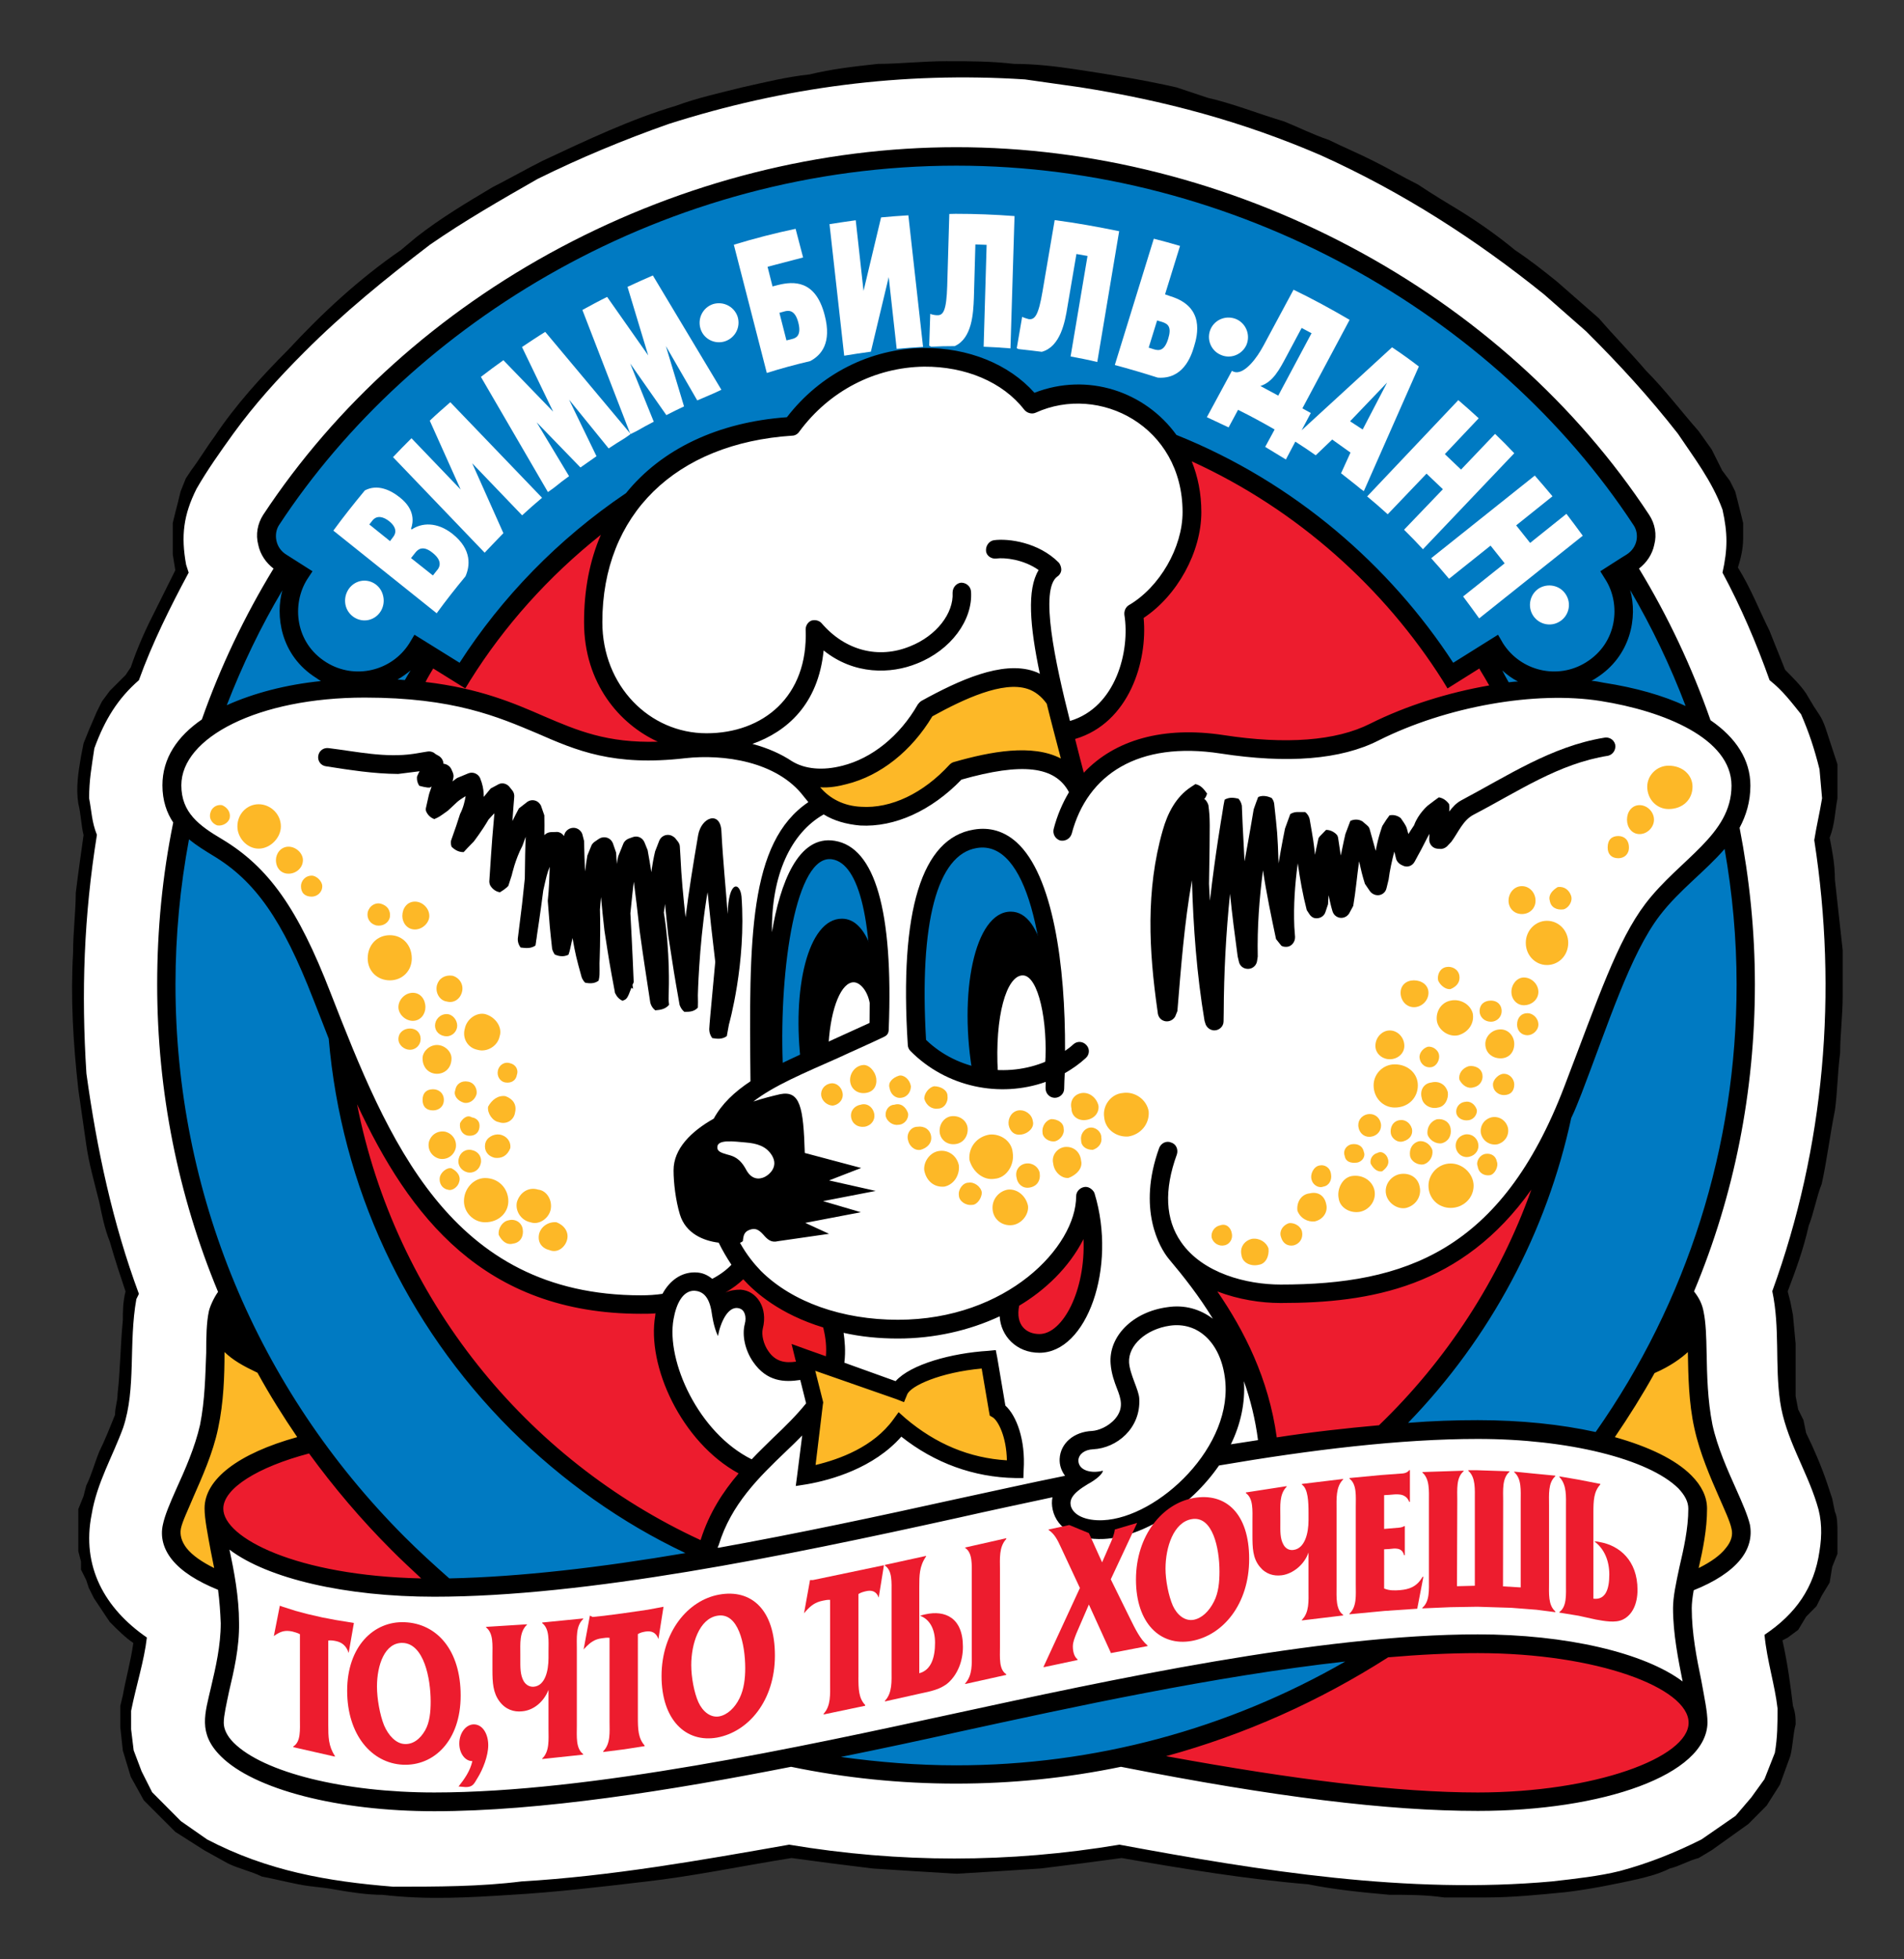 <?xml version="1.0" encoding="UTF-8"?> <!-- Generator: Adobe Illustrator 13.0.0, SVG Export Plug-In . SVG Version: 6.00 Build 14948) --> <svg xmlns="http://www.w3.org/2000/svg" xmlns:xlink="http://www.w3.org/1999/xlink" id="Layer_1" x="0px" y="0px" width="175.756px" height="180.756px" viewBox="0 0 175.756 180.756" xml:space="preserve"><rect x="0" y="0" width="175.756" height="180.756" fill="#333333" stroke="none"/> <g> <polygon fill-rule="evenodd" clip-rule="evenodd" fill="none" points="0,0 175.756,0 175.756,180.756 0,180.756 0,0 "></polygon> <path fill-rule="evenodd" clip-rule="evenodd" d="M59.504,173.617c4.36-0.484,8.968-1.453,13.563-2.186l3.626,0.484l3.875,0.484 l3.875,0.248l3.875,0.236l3.848-0.236l3.875-0.248l3.875-0.484l3.626-0.484c5.564,0.969,11.377,1.938,17.19,2.422 c2.422,0.484,4.844,0.734,7.501,0.969c1.688,0,3.391,0,5.079,0.248c1.219,0,2.422,0,3.876,0c2.422,0,4.844-0.248,7.266-0.482 c2.173-0.25,4.596-0.734,6.768-1.219c0.969-0.236,1.938-0.484,2.907-0.969c0.969-0.236,1.703-0.721,2.671-0.969l1.204-0.721 l3.391-2.422l1.688-1.701l1.219-1.924l0.969-2.672c0.235-0.969,0.235-1.938,0.484-2.906c0-0.484,0-0.969-0.249-1.689 c-0.235-1.938-0.485-3.875-0.97-6.047l0.484-0.25l0.97-0.719l0.733-1.219l0.955-0.969l0.484-0.969l0.733-1.205l0.235-1.453 l0.484-1.203c0-0.734,0-1.453,0-1.938c0-0.734,0-1.453-0.235-1.938l-0.249-1.219l-0.484-1.453 c-0.484-1.439-1.204-3.141-1.924-4.596l-0.249-1.203l-0.484-0.969l-0.235-1.219c0-1.688,0-3.141,0-4.83l-0.249-2.67l-0.235-1.205 l-0.25-0.969c0.734-1.938,1.454-3.875,1.938-6.049c0.484-1.217,0.72-2.67,1.204-3.875c0.484-2.186,0.733-4.359,1.218-6.781 c0.235-1.689,0.235-3.391,0.484-5.328c0-1.689,0.235-3.377,0.235-5.314c0-1.219,0-2.672,0-4.125 c-0.235-2.173-0.484-4.332-0.72-6.519c0-1.453-0.249-2.657-0.484-3.875c0.484-1.204,0.484-2.408,0.72-3.626v-3.143 c-0.235-0.733-0.484-1.453-0.72-2.186c-0.249-0.72-0.484-1.689-0.969-2.409l-0.484-0.733l-0.72-1.204 c-0.484-0.733-1.218-1.453-1.938-2.187c-0.484-1.204-0.97-2.422-1.453-3.626c-0.97-1.938-1.702-3.875-2.906-5.813 c0.234-0.72,0.483-1.688,0.483-2.658v-1.453l-0.483-1.938l-0.25-0.969l-0.484-0.969l-0.72-0.969l-0.969-1.938l-1.204-1.689 c-1.702-1.938-3.155-3.875-4.844-5.563c-1.454-1.702-2.906-3.156-4.359-4.844l-3.876-3.391c-1.204-0.969-2.422-1.938-3.875-2.907 c-1.453-1.204-3.142-2.422-5.079-3.626c-1.204-0.733-2.422-1.453-3.876-2.422c-1.453-0.72-2.657-1.453-4.11-2.173 c-1.453-0.734-2.657-1.218-4.11-1.938c-1.453-0.485-2.906-1.218-4.125-1.703c-2.408-0.72-4.83-1.688-7.017-2.173l-2.906-0.969 c-3.142-0.72-6.283-1.205-9.439-1.688c-1.688-0.25-3.626-0.485-5.563-0.485c-2.159-0.249-4.097-0.249-6.27-0.249 c-2.187,0-4.36,0.249-6.298,0.249c-2.187,0.235-4.359,0.485-6.297,0.969c-2.173,0.236-4.11,0.72-6.284,1.205 c-1.938,0.484-4.124,0.969-6.062,1.688c-4.111,1.218-8.222,3.156-12.346,5.093c-1.439,0.72-3.142,1.688-4.595,2.422 c-2.422,1.439-4.845,2.893-7.017,4.595L37,23.077c-3.875,2.671-7.266,5.813-10.408,9.204c-2.422,2.422-4.844,5.08-6.782,7.986 c-0.72,0.969-1.439,2.173-2.173,3.142l-0.485,0.734l-0.484,1.204l-0.235,0.969l-0.25,0.969l-0.235,0.969v0.969v0.969v0.968 l0.235,1.454c-0.719,1.453-1.453,2.906-2.173,4.359c-0.733,1.439-1.453,3.142-1.938,4.595l-0.483,0.72l-0.734,0.733l-0.72,0.72 l-0.72,0.969l-0.484,0.969L8.198,67.38l-0.484,1.204l-0.236,1.204c-0.249,1.453-0.484,2.906-0.249,4.359 c0.249,0.969,0.249,1.938,0.485,2.907c-0.236,1.688-0.485,3.391-0.72,5.329c0,1.688-0.249,3.612-0.249,5.55 c-0.235,4.11,0,8.235,0.484,12.581c0.249,1.701,0.485,3.391,0.733,5.094c0.235,1.688,0.72,3.377,1.204,5.314 c0.249,1.217,0.485,2.422,0.969,3.639c0.484,1.689,0.968,3.143,1.454,4.596c-0.25,0.969-0.25,1.938-0.25,2.656 c-0.235,2.424-0.235,4.609-0.484,6.783c0,0.719-0.235,1.203-0.235,1.938c-0.484,1.205-0.969,2.422-1.454,3.391 c-0.484,1.203-0.719,2.174-1.204,3.141l-0.249,0.971l-0.485,1.203v0.969v0.969v0.969v0.969l0.249,0.969v0.734l0.484,0.969 l0.235,0.721l0.485,0.967l0.484,0.721l0.485,0.732l0.484,0.721c0.72,0.734,1.454,1.453,2.173,1.938 c-0.236,1.703-0.719,3.391-0.969,4.844l-0.235,0.969v1.938l0.235,2.174l0.733,2.422l1.205,2.174l2.906,2.906l2.671,1.701 l2.173,1.205c0.969,0.484,2.173,0.732,3.142,1.217c1.218,0.236,2.187,0.484,3.391,0.721c1.218,0.248,2.173,0.248,3.391,0.484 c1.453,0.25,2.906,0.484,4.359,0.484c4.111,0.484,7.986,0.248,11.861,0C51.283,174.588,55.394,174.102,59.504,173.617 L59.504,173.617z"></path> <path fill-rule="evenodd" clip-rule="evenodd" fill="#FFFFFF" d="M48.155,173.59c8.235-0.484,16.456-1.938,24.691-3.391 c10.172,1.703,20.317,1.703,30.49,0c13.065,2.422,26.614,4.596,39.929,3.391c2.173-0.248,4.36-0.484,6.298-0.969 c2.657-0.719,5.079-1.688,7.501-2.906l3.143-2.174l1.453-1.701l1.218-1.689l0.955-2.422c0.249-1.453,0.249-2.656,0.249-4.109 c-0.249-2.188-0.969-4.359-1.204-6.783c2.893-1.938,4.595-4.359,5.079-7.736c0.236-1.453,0.236-2.906-0.249-4.359 c-0.969-3.156-2.906-6.049-3.391-9.439s0-6.781-0.72-10.172c4.844-13.314,6.048-27.584,3.875-41.618 c0.235-1.454,0.484-2.422,0.721-3.861l-0.236-2.671c-0.484-1.938-0.969-3.391-1.702-5.08c-0.969-1.204-1.688-2.173-2.906-3.142 c-1.204-3.391-2.657-6.782-4.347-9.924c0.484-2.187,0.484-3.64,0-5.813c-0.969-2.657-2.67-4.844-4.124-7.017 c-2.657-3.391-5.314-6.297-8.47-9.439l-3.861-3.391c-6.298-5.08-13.079-9.439-20.581-12.83c-7.267-3.142-14.519-5.08-22.27-6.297 c-1.688-0.235-3.39-0.484-5.079-0.72c-11.363-0.733-22.255,0.72-32.898,4.11c-4.125,1.453-8.235,3.156-12.111,5.08 c-3.391,1.938-6.768,3.875-9.923,6.062c-4.11,3.142-7.986,6.284-11.612,9.923c-2.422,2.422-4.595,4.831-6.533,7.501 c-1.218,1.689-2.422,3.391-3.391,5.08c-1.218,2.422-1.453,4.36-0.969,7.017l0.236,0.733c-1.689,3.142-3.377,6.533-4.595,9.924 c-1.938,1.688-3.142,3.626-4.111,6.283c-0.249,1.703-0.484,2.906-0.484,4.609c0.235,1.204,0.235,2.173,0.72,3.377 c-1.204,7.501-1.453,14.519-0.969,22.021c0.969,7.016,2.423,13.799,4.845,20.332l-0.235,0.482c-0.734,4.111,0,8.223-1.218,11.861 c-0.968,2.658-2.422,5.08-2.906,7.986c-0.969,4.83,1.218,8.705,5.093,11.377c-0.249,2.174-0.969,4.346-1.453,6.768v1.703 l0.235,1.938l0.733,1.938l0.969,1.924l2.658,2.672l2.422,1.688c5.563,2.906,11.127,3.875,17.175,4.359 C40.419,174.074,44.294,174.074,48.155,173.59L48.155,173.59z"></path> <path fill-rule="evenodd" clip-rule="evenodd" fill="#FDB827" d="M74.798,73.151c2.478,3.433,8.595,3.392,13.411-1.799 c2.616-0.734,5.011-1.273,6.879-0.955c2.2,0.373,2.437,0.442,3.765,0.83L97.44,65.47c-1.938-4.595-6.878-2.699-12.068,0.194 c-3.308,5.744-9.397,7.557-12.774,5.48C72.362,71.006,74.798,73.151,74.798,73.151L74.798,73.151z"></path> <path fill-rule="evenodd" clip-rule="evenodd" fill="#FDB827" d="M91.212,125.578c-3.86,0.277-7.694,1.508-8.304,2.961 l-8.816-3.127l1.024,4.234l-0.803,6.699c3.294-0.596,6.768-2.063,8.706-4.719c2.74,2.354,6.297,4.068,10.629,4.139 c0.166-2.865-0.789-4.914-1.646-5.469L91.212,125.578L91.212,125.578z"></path> <path fill-rule="evenodd" clip-rule="evenodd" fill="#007AC2" d="M107.973,40.807c-1.923-2.935-6.532-5.522-12.497-3.446 c-7.308-7.086-17.051-4.416-22.546,2.104c-6.242,0.761-9.287,1.674-14.367,6.616c-6.228,4.124-11.584,9.48-15.528,15.667 c0,0-0.304,0.471-0.457,0.706l-2.948-1.854c-0.623,0.982-1.26,2.02-1.758,3.017c-7.791-0.567-14.366,0.678-18.324,3.197 c1.785-5.08,4.138-9.91,6.948-14.394l-0.457-0.291c-1.342-0.803-1.633-2.893-0.955-3.917c13.092-20.193,37.991-33.577,63.25-33.577 c25.244,0,50.144,13.383,63.25,33.577c0.65,1.024,0.374,3.114-0.969,3.917l-0.471,0.291c2.838,4.526,5.176,9.342,6.962,14.436 c-3.668-2.173-9.522-4.152-18.2-3.045c-0.54-1.038-1.148-2.049-1.744-3.031l-2.962,1.855c-0.055-0.056-0.097-0.125-0.124-0.18l0,0 C127.973,52.723,118.811,45.055,107.973,40.807L107.973,40.807L107.973,40.807L107.973,40.807z M159.708,76.251 c1.011,4.789,1.522,9.73,1.522,14.755c0,15.639-5.231,30.24-13.577,42.047c-6.989-1.453-13.826-1.301-19.432-0.734 c8.249-7.986,14.158-18.463,16.47-30.213c1.149-2.229,4.415-12.471,7.03-16.637C154.089,81.76,158.601,78.825,159.708,76.251 L159.708,76.251L159.708,76.251L159.708,76.251z M127.391,152.471c-11.681,7.363-24.843,11.391-39.057,11.459 c-4.761,0.014-8.65-0.457-13.356-1.412C78.05,161.563,115.849,153.135,127.391,152.471L127.391,152.471L127.391,152.471 L127.391,152.471z M41.18,146.533c-15.779-13.371-25.743-33.301-25.743-55.527c0-5.122,0.54-10.16,1.578-15.059 c0.9,1.841,6.048,3.433,8.277,7.584c2.394,2.851,5.37,11.391,5.813,12.332c1.771,21.396,15.487,39.791,34.462,47.859 C61.857,144.525,51.297,146.229,41.18,146.533L41.18,146.533z"></path> <path fill-rule="evenodd" clip-rule="evenodd" fill="#ED1C2E" d="M127.89,132.221c7.792-7.5,13.467-17.16,15.999-27.998 c-2.837,5.301-6.021,10.02-11.404,12.623c-3.225,1.965-10.312,3.1-15.21,2.781c-1.371-0.084-5.232-0.914-6.99-1.979 c2.671,4.387,5.924,10.518,6.713,15.971C120.873,133.01,124.886,132.568,127.89,132.221L127.89,132.221L127.89,132.221 L127.89,132.221z M107.766,40.931c3.64,5.453,3.086,11.003-3.072,15.958c0.471,6.035-2.796,10.283-6.491,10.948 c0.471,1.827,0.941,3.335,1.356,4.844c7.308-7.086,15.708-2.492,21.328-3.322c7.528-1.066,8.429-4.014,17.549-5.397 c-0.484-1.038-1.08-2.076-1.55-3.087l-2.962,1.841c-0.041-0.056-0.083-0.125-0.125-0.18l0,0 C127.724,52.82,118.589,45.18,107.766,40.931L107.766,40.931L107.766,40.931L107.766,40.931z M59.27,45.733 c-5.938,3.903-12.138,9.702-16.221,16.096c-0.056,0.069-0.291,0.471-0.457,0.706l-2.948-1.84c-0.678,1.093-1.342,2.228-1.965,3.376 c7.405,0.166,11.335,3.1,16.774,4.706c4.277,1.342,7.35,0.609,8.678,0c-5.204-1.717-7.722-5.854-8.276-9.37 C53.871,53.055,57.221,46.841,59.27,45.733L59.27,45.733L59.27,45.733L59.27,45.733z M31.284,96.473 c1.799,21.494,15.764,38.477,33.798,46.918c0.581-1.979,2.353-5.578,4.47-7.57c-5.882-2.201-9.425-10.131-8.111-15.445 c-4.553,0.885-11.446-0.775-14.587-2.658c-4.803-2.656-9.702-8.457-11.792-13.064C33.347,101.773,31.214,96.348,31.284,96.473 L31.284,96.473z"></path> <path fill-rule="evenodd" clip-rule="evenodd" fill="#FDB827" d="M24.143,126.174c-2.312-1.314-3.184-2.174-4.249-3.225 c-0.125,2.338,0,5.674-0.665,8.885c-0.761,3.682-3.031,7.35-3.418,9.219c-0.415,1.992,1.44,3.832,4.83,5.148 c-0.429-3.281-1.453-6.285-0.927-7.682c1.039-3.059,6.035-4.582,8.886-5.287C27.188,131.113,25.665,128.941,24.143,126.174 L24.143,126.174z"></path> <path fill-rule="evenodd" clip-rule="evenodd" fill="#FDB827" d="M157.203,131.834c-0.65-3.211-0.54-6.547-0.65-8.885 c-1.204,1.273-2.27,2.242-4.512,3.266c-1.287,2.354-2.741,4.637-4.291,6.824c3.031,0.816,7.724,2.463,8.886,5.023 c0.65,1.979-0.193,4.982-0.844,8.139c3.391-1.316,5.245-3.156,4.83-5.148C160.234,139.184,157.964,135.516,157.203,131.834 L157.203,131.834z"></path> <path fill-rule="evenodd" clip-rule="evenodd" fill="#ED1C2E" d="M28.834,133.328h-0.028c-5.453,1.301-9.065,3.529-9.065,6.063 c0,4.027,9.093,7.295,20.304,7.295c0.36,0,0.706,0,1.08-0.016C36.502,142.74,32.363,138.27,28.834,133.328L28.834,133.328z"></path> <path fill-rule="evenodd" clip-rule="evenodd" fill="#ED1C2E" d="M136.374,151.848c-2.727,0-5.605,0.152-8.596,0.4 c-5.757,4.027-11.972,7.045-23.39,10.16c11.294,2.213,22.214,4.027,31.985,4.027c11.196,0,20.289-3.268,20.289-7.295 S147.57,151.848,136.374,151.848L136.374,151.848z"></path> <path fill-rule="evenodd" clip-rule="evenodd" fill="#ED1C24" d="M76.819,125.98c-0.263-0.098-2.671-0.914-2.99-1.08 c-0.014,0.346,0.18,0.748,0.291,1.453c-0.623,0.082-1.273,0.166-1.716,0.125c-2.146-0.18-3.252-2.686-2.879-4.193 c0.374-1.385-0.36-2.451-1.273-2.506c-0.761-0.055-1.536,0.305-1.91,1.121c-0.263-0.748-0.499-1.439-0.831-1.938 c1.412-0.65,2.478-1.48,3.018-2.326c1.522,1.965,3.875,3.904,8.11,5.191C76.957,123.391,77.206,124.25,76.819,125.98L76.819,125.98 z"></path> <path fill-rule="evenodd" clip-rule="evenodd" fill="#FDB827" d="M79.628,98.271c0.526-0.098,1.163,0.525,1.259,1.246 c0.083,0.705-0.277,1.244-0.997,1.328c-0.706,0.096-1.329-0.346-1.412-1.053C78.396,99.061,78.922,98.354,79.628,98.271 L79.628,98.271z"></path> <path fill-rule="evenodd" clip-rule="evenodd" fill="#FDB827" d="M79.448,101.926c0.623-0.193,1.163,0.262,1.26,0.885 c0.083,0.525-0.291,1.053-0.9,1.148c-0.623,0.084-1.149-0.262-1.246-0.885C78.479,102.451,78.922,102.008,79.448,101.926 L79.448,101.926z"></path> <path fill-rule="evenodd" clip-rule="evenodd" fill="#FDB827" d="M99.877,100.846c0.705-0.084,1.343,0.443,1.522,1.162 c0.083,0.707-0.443,1.246-1.163,1.328c-0.706,0.098-1.328-0.346-1.328-1.051C98.728,101.551,99.171,100.941,99.877,100.846 L99.877,100.846z"></path> <path fill-rule="evenodd" clip-rule="evenodd" fill="#FDB827" d="M86.216,100.223c0.624,0,1.246,0.359,1.246,0.887 c0.083,0.539-0.277,1.176-0.886,1.176c-0.54,0.082-1.08-0.277-1.26-0.914C85.316,100.846,85.773,100.32,86.216,100.223 L86.216,100.223z"></path> <path fill-rule="evenodd" clip-rule="evenodd" fill="#FDB827" d="M89.399,109.121c0.526-0.096,1.149,0.361,1.231,0.9 c0,0.525-0.442,1.148-0.886,1.148c-0.608,0.084-1.231-0.359-1.231-0.885C88.431,109.76,88.874,109.121,89.399,109.121 L89.399,109.121z"></path> <path fill-rule="evenodd" clip-rule="evenodd" fill="#FDB827" d="M86.742,106.188c0.803-0.096,1.592,0.443,1.771,1.344 c0.083,0.885-0.443,1.756-1.329,1.951c-0.969,0.096-1.689-0.541-1.869-1.51C85.234,107.17,85.87,106.271,86.742,106.188 L86.742,106.188z"></path> <path fill-rule="evenodd" clip-rule="evenodd" fill="#FDB827" d="M87.808,102.99c0.706-0.096,1.412,0.346,1.508,1.053 c0.083,0.734-0.36,1.439-1.148,1.521c-0.706,0.084-1.329-0.359-1.426-1.064C86.659,103.697,87.185,103.074,87.808,102.99 L87.808,102.99z"></path> <path fill-rule="evenodd" clip-rule="evenodd" fill="#FDB827" d="M76.694,99.959c0.526-0.082,0.969,0.361,1.065,0.803 c0.166,0.609-0.277,1.164-0.886,1.246c-0.443,0-0.969-0.359-1.065-0.898C75.726,100.582,76.071,100.057,76.694,99.959 L76.694,99.959z"></path> <path fill-rule="evenodd" clip-rule="evenodd" fill="#FDB827" d="M94.009,102.451c0.622-0.084,1.245,0.359,1.328,0.982 c0.18,0.609-0.442,1.162-1.052,1.246c-0.623,0.098-1.065-0.264-1.177-0.9C93.025,103.156,93.399,102.547,94.009,102.451 L94.009,102.451z"></path> <path fill-rule="evenodd" clip-rule="evenodd" fill="#FDB827" d="M84.694,103.959c0.623-0.096,1.176,0.264,1.259,0.9 c0.083,0.623-0.374,1.066-0.982,1.232c-0.623,0.096-1.066-0.443-1.149-0.887C83.642,104.596,84.085,103.959,84.694,103.959 L84.694,103.959z"></path> <path fill-rule="evenodd" clip-rule="evenodd" fill="#FDB827" d="M94.714,107.35c0.623-0.082,1.177,0.348,1.26,0.887 c0.097,0.705-0.263,1.246-0.982,1.342c-0.623,0.084-1.066-0.373-1.148-0.898C93.662,107.973,94.105,107.434,94.714,107.35 L94.714,107.35z"></path> <path fill-rule="evenodd" clip-rule="evenodd" fill="#FDB827" d="M98.285,105.828c0.803-0.082,1.426,0.443,1.509,1.26 c0.18,0.705-0.443,1.328-1.149,1.592c-0.637,0.082-1.342-0.541-1.425-1.33C97.039,106.631,97.565,105.926,98.285,105.828 L98.285,105.828z"></path> <path fill-rule="evenodd" clip-rule="evenodd" fill="#FDB827" d="M83.005,99.24c0.457-0.084,0.982,0.373,1.08,0.982 c0,0.443-0.263,0.982-0.886,1.066c-0.554,0.082-0.997-0.348-1.08-0.887C81.94,99.877,82.382,99.434,83.005,99.24L83.005,99.24z"></path> <path fill-rule="evenodd" clip-rule="evenodd" fill="#FDB827" d="M82.563,101.926c0.637-0.193,1.08,0.262,1.259,0.789 c0.083,0.539-0.36,1.064-0.914,1.064c-0.526,0.084-1.052-0.346-1.148-0.789C81.677,102.367,82.119,101.926,82.563,101.926 L82.563,101.926z"></path> <path fill-rule="evenodd" clip-rule="evenodd" fill="#FDB827" d="M93.025,109.76c0.899-0.098,1.688,0.607,1.869,1.494 c0.097,0.816-0.609,1.701-1.495,1.785c-0.899,0.084-1.688-0.525-1.771-1.426C91.531,110.729,92.14,109.924,93.025,109.76 L93.025,109.76z"></path> <path fill-rule="evenodd" clip-rule="evenodd" fill="#FDB827" d="M100.582,104.043c0.554-0.084,1.08,0.373,1.08,0.898 c0.097,0.541-0.263,0.984-0.789,1.15c-0.637,0-1.079-0.346-1.079-0.887C99.711,104.68,100.057,104.139,100.582,104.043 L100.582,104.043z"></path> <path fill-rule="evenodd" clip-rule="evenodd" fill="#FDB827" d="M97.039,103.254c0.609,0,1.149,0.346,1.149,0.885 c0.097,0.541-0.36,1.066-0.804,1.164c-0.608,0.082-1.148-0.361-1.148-0.803C96.153,103.863,96.597,103.336,97.039,103.254 L97.039,103.254z"></path> <path fill-rule="evenodd" clip-rule="evenodd" fill="#FDB827" d="M91.364,104.68c1.038-0.084,2.035,0.623,2.118,1.674 c0.18,1.08-0.539,2.326-1.675,2.408c-1.065,0.18-2.063-0.705-2.325-1.771C89.399,105.828,90.188,104.859,91.364,104.68 L91.364,104.68z"></path> <path fill-rule="evenodd" clip-rule="evenodd" fill="#FDB827" d="M103.628,100.846c1.148-0.18,2.228,0.623,2.407,1.701 c0.084,1.15-0.732,2.133-1.882,2.313c-1.08,0.082-2.131-0.637-2.229-1.785C101.759,102.008,102.548,100.941,103.628,100.846 L103.628,100.846z"></path> <path fill-rule="evenodd" clip-rule="evenodd" fill="#FDB827" d="M38.107,91.6c-0.706,0-1.329,0.623-1.329,1.33 c0,0.635,0.623,1.258,1.329,1.258c0.72,0,1.163-0.623,1.163-1.258C39.27,92.223,38.827,91.6,38.107,91.6L38.107,91.6z"></path> <path fill-rule="evenodd" clip-rule="evenodd" fill="#FDB827" d="M38.301,83.186c-0.72,0-1.163,0.622-1.163,1.328 c0,0.623,0.442,1.245,1.163,1.245c0.706,0,1.329-0.623,1.329-1.245C39.63,83.808,39.007,83.186,38.301,83.186L38.301,83.186z"></path> <path fill-rule="evenodd" clip-rule="evenodd" fill="#FDB827" d="M26.634,78.12c-0.706,0-1.163,0.623-1.163,1.231 c0,0.72,0.457,1.26,1.163,1.26c0.706,0,1.329-0.54,1.329-1.26C27.962,78.743,27.339,78.12,26.634,78.12L26.634,78.12z"></path> <path fill-rule="evenodd" clip-rule="evenodd" fill="#FDB827" d="M40.335,96.416c-0.706,0-1.329,0.609-1.329,1.232 c0,0.9,0.623,1.426,1.329,1.426c0.72,0,1.343-0.525,1.343-1.426C41.678,97.025,41.055,96.416,40.335,96.416L40.335,96.416z"></path> <path fill-rule="evenodd" clip-rule="evenodd" fill="#FDB827" d="M46.661,101.137c0.706,0.262,1.052,0.789,0.886,1.494 c-0.097,0.721-0.803,1.162-1.509,0.9c-0.553-0.084-1.079-0.816-0.982-1.426C45.401,101.482,45.955,101.039,46.661,101.137 L46.661,101.137z"></path> <path fill-rule="evenodd" clip-rule="evenodd" fill="#FDB827" d="M41.761,90.023c0.623,0.166,1.066,0.788,0.886,1.495 c-0.18,0.705-0.803,1.064-1.412,0.885c-0.637-0.082-1.08-0.803-0.9-1.508C40.501,90.285,41.055,89.925,41.761,90.023L41.761,90.023 z"></path> <path fill-rule="evenodd" clip-rule="evenodd" fill="#FDB827" d="M43.588,106.119c0.582,0.123,0.928,0.664,0.789,1.23 c-0.125,0.582-0.65,0.941-1.232,0.816c-0.581-0.152-0.941-0.678-0.803-1.258C42.467,106.326,42.993,105.967,43.588,106.119 L43.588,106.119z"></path> <path fill-rule="evenodd" clip-rule="evenodd" fill="#FDB827" d="M41.097,104.416c0.706,0.18,1.107,0.846,0.969,1.523 c-0.18,0.705-0.831,1.107-1.509,0.969c-0.706-0.182-1.107-0.846-0.969-1.523C39.769,104.68,40.419,104.291,41.097,104.416 L41.097,104.416z"></path> <path fill-rule="evenodd" clip-rule="evenodd" fill="#FDB827" d="M49.678,109.76c0.789,0.082,1.342,0.982,1.148,1.867 c-0.179,0.789-1.065,1.426-1.854,1.148c-0.899-0.18-1.425-1.064-1.259-1.854C47.976,110.021,48.792,109.482,49.678,109.76 L49.678,109.76z"></path> <path fill-rule="evenodd" clip-rule="evenodd" fill="#FDB827" d="M41.678,107.793c0.526,0.277,0.886,0.721,0.706,1.26 c-0.096,0.43-0.623,0.871-1.065,0.707c-0.526-0.098-0.817-0.623-0.72-1.15C40.695,108.166,41.235,107.697,41.678,107.793 L41.678,107.793z"></path> <path fill-rule="evenodd" clip-rule="evenodd" fill="#FDB827" d="M43.173,99.793c0.637,0.084,0.899,0.707,0.817,1.164 c-0.18,0.607-0.72,0.885-1.163,0.789c-0.623-0.182-0.983-0.707-0.803-1.148C42.121,99.959,42.647,99.697,43.173,99.793 L43.173,99.793z"></path> <path fill-rule="evenodd" clip-rule="evenodd" fill="#FDB827" d="M35.09,83.365c0.72,0.18,0.983,0.706,0.9,1.246 c-0.097,0.526-0.636,0.886-1.259,0.775c-0.623-0.166-0.886-0.692-0.789-1.218C34.107,83.545,34.647,83.282,35.09,83.365 L35.09,83.365z"></path> <path fill-rule="evenodd" clip-rule="evenodd" fill="#FDB827" d="M46.121,104.68c0.623,0.098,1.066,0.623,0.983,1.26 c-0.276,0.705-0.803,0.969-1.439,0.885c-0.706-0.18-0.969-0.705-0.886-1.246C44.875,104.941,45.581,104.596,46.121,104.68 L46.121,104.68z"></path> <path fill-rule="evenodd" clip-rule="evenodd" fill="#FDB827" d="M46.924,112.596c0.623-0.18,1.231,0.18,1.329,0.816 c0.097,0.623-0.18,1.232-0.886,1.33c-0.623,0.166-1.065-0.277-1.329-0.803C45.955,113.316,46.398,112.693,46.924,112.596 L46.924,112.596z"></path> <path fill-rule="evenodd" clip-rule="evenodd" fill="#FDB827" d="M43.547,103.088c0.525,0.096,0.789,0.443,0.706,0.969 c-0.083,0.539-0.526,0.803-1.08,0.721c-0.526-0.098-0.789-0.623-0.706-1.15C42.647,103.268,43.09,102.811,43.547,103.088 L43.547,103.088z"></path> <path fill-rule="evenodd" clip-rule="evenodd" fill="#FDB827" d="M51.38,112.775c0.706,0.277,1.149,0.9,0.969,1.605 c-0.18,0.707-0.886,1.26-1.605,0.969c-0.706-0.166-1.148-0.705-0.983-1.494C49.941,113.15,50.647,112.693,51.38,112.775 L51.38,112.775z"></path> <path fill-rule="evenodd" clip-rule="evenodd" fill="#FDB827" d="M44.778,93.564c0.983,0.264,1.62,1.246,1.342,2.049 c-0.166,0.887-1.162,1.51-2.048,1.246c-0.899-0.18-1.425-1.066-1.162-1.965C43.09,94.008,43.99,93.385,44.778,93.564L44.778,93.564 z"></path> <path fill-rule="evenodd" clip-rule="evenodd" fill="#FDB827" d="M20.488,74.286c0.457,0.181,0.817,0.623,0.72,1.163 c-0.083,0.443-0.637,0.802-1.163,0.706c-0.443-0.166-0.789-0.609-0.623-1.162C19.52,74.549,19.963,74.203,20.488,74.286 L20.488,74.286z"></path> <path fill-rule="evenodd" clip-rule="evenodd" fill="#FDB827" d="M47.104,98.105c0.443,0.098,0.789,0.539,0.609,1.066 c-0.083,0.525-0.526,0.787-1.052,0.705c-0.54-0.084-0.803-0.623-0.706-1.066C46.038,98.285,46.564,97.912,47.104,98.105 L47.104,98.105z"></path> <path fill-rule="evenodd" clip-rule="evenodd" fill="#FDB827" d="M37.845,94.895c-0.54,0-1.066,0.346-1.066,0.982 c0,0.539,0.526,0.982,1.066,0.982c0.539,0,0.982-0.443,0.982-0.982C38.827,95.24,38.384,94.895,37.845,94.895L37.845,94.895z"></path> <path fill-rule="evenodd" clip-rule="evenodd" fill="#FDB827" d="M39.976,100.5c-0.623,0-0.969,0.359-0.969,0.982 s0.346,0.969,0.969,0.969c0.525,0,0.996-0.346,0.996-0.969S40.501,100.5,39.976,100.5L39.976,100.5z"></path> <path fill-rule="evenodd" clip-rule="evenodd" fill="#FDB827" d="M28.779,80.791c-0.636,0-0.997,0.526-0.997,0.969 c0,0.623,0.36,0.969,0.997,0.969c0.443,0,0.969-0.346,0.969-0.969C29.748,81.317,29.222,80.791,28.779,80.791L28.779,80.791z"></path> <path fill-rule="evenodd" clip-rule="evenodd" fill="#FDB827" d="M41.235,93.564c-0.637,0-1.08,0.527-1.08,1.066 c0,0.527,0.443,0.982,1.08,0.982c0.526,0,0.969-0.455,0.969-0.982C42.204,94.092,41.761,93.564,41.235,93.564L41.235,93.564z"></path> <path fill-rule="evenodd" clip-rule="evenodd" fill="#FDB827" d="M44.778,108.693c-1.052,0-1.951,0.969-1.951,2.131 c0,1.066,0.899,1.951,1.951,1.951c1.259,0,2.146-0.885,2.146-1.951C46.924,109.662,46.038,108.693,44.778,108.693L44.778,108.693z"></path> <path fill-rule="evenodd" clip-rule="evenodd" fill="#FDB827" d="M35.99,86.286c-1.177,0-2.048,0.886-2.048,2.145 c0,1.149,0.872,2.021,2.048,2.021c1.149,0,2.021-0.872,2.021-2.021C38.01,87.171,37.139,86.286,35.99,86.286L35.99,86.286z"></path> <path fill-rule="evenodd" clip-rule="evenodd" fill="#FDB827" d="M23.879,74.203c-1.08,0-1.965,0.886-1.965,2.048 c0,1.052,0.886,2.049,1.965,2.049c1.066,0,2.048-0.997,2.048-2.049C25.928,75.089,24.945,74.203,23.879,74.203L23.879,74.203z"></path> <path fill-rule="evenodd" clip-rule="evenodd" fill="#FDB827" d="M140.664,90.188c0.72,0,1.343,0.623,1.343,1.329 c0,0.705-0.623,1.232-1.343,1.232c-0.623,0-1.148-0.527-1.148-1.232C139.516,90.811,140.041,90.188,140.664,90.188L140.664,90.188z "></path> <path fill-rule="evenodd" clip-rule="evenodd" fill="#FDB827" d="M140.484,81.76c0.72,0,1.26,0.623,1.26,1.343 c0,0.706-0.54,1.231-1.26,1.231c-0.706,0-1.232-0.526-1.232-1.231C139.252,82.383,139.778,81.76,140.484,81.76L140.484,81.76z"></path> <path fill-rule="evenodd" clip-rule="evenodd" fill="#FDB827" d="M151.349,74.286c0.706,0,1.329,0.623,1.329,1.343 c0,0.706-0.623,1.329-1.329,1.329c-0.72,0-1.163-0.623-1.163-1.329C150.186,74.909,150.629,74.286,151.349,74.286L151.349,74.286z"></path> <path fill-rule="evenodd" clip-rule="evenodd" fill="#FDB827" d="M130.519,90.451c0.721,0,1.343,0.443,1.343,1.148 c0,0.721-0.622,1.33-1.343,1.33c-0.705,0-1.231-0.609-1.231-1.33C129.287,90.895,129.813,90.451,130.519,90.451L130.519,90.451z"></path> <path fill-rule="evenodd" clip-rule="evenodd" fill="#FDB827" d="M138.519,94.977c0.733,0,1.26,0.637,1.26,1.344 c0,0.803-0.526,1.328-1.26,1.328c-0.789,0-1.411-0.525-1.411-1.328C137.107,95.613,137.729,94.977,138.519,94.977L138.519,94.977z"></path> <path fill-rule="evenodd" clip-rule="evenodd" fill="#FDB827" d="M128.291,95.074c0.72,0,1.342,0.637,1.342,1.426 c0,0.705-0.622,1.232-1.342,1.232c-0.706,0-1.329-0.527-1.329-1.232C126.962,95.711,127.585,95.074,128.291,95.074L128.291,95.074z "></path> <path fill-rule="evenodd" clip-rule="evenodd" fill="#FDB827" d="M132.125,99.877c-0.706,0.082-1.08,0.721-0.886,1.426 c0.097,0.623,0.803,1.064,1.509,0.885c0.622-0.082,0.982-0.789,0.899-1.41C133.453,100.057,132.83,99.697,132.125,99.877 L132.125,99.877z"></path> <path fill-rule="evenodd" clip-rule="evenodd" fill="#FDB827" d="M115.571,114.299c-0.705,0.166-1.148,0.789-0.969,1.508 c0.083,0.721,0.886,1.066,1.605,0.887c0.623-0.084,0.969-0.789,0.886-1.51C116.914,114.645,116.291,114.201,115.571,114.299 L115.571,114.299z"></path> <path fill-rule="evenodd" clip-rule="evenodd" fill="#FDB827" d="M135.197,104.68c-0.582,0.139-0.928,0.678-0.803,1.26 c0.139,0.566,0.664,0.926,1.245,0.787c0.582-0.137,0.941-0.664,0.803-1.244C136.318,104.914,135.765,104.555,135.197,104.68 L135.197,104.68z"></path> <path fill-rule="evenodd" clip-rule="evenodd" fill="#FDB827" d="M137.688,103.088c-0.72,0.18-1.107,0.83-0.982,1.508 c0.18,0.707,0.844,1.107,1.522,0.982c0.705-0.193,1.106-0.844,0.969-1.521C139.017,103.352,138.353,102.949,137.688,103.088 L137.688,103.088z"></path> <path fill-rule="evenodd" clip-rule="evenodd" fill="#FDB827" d="M130.962,105.303c-0.623,0.18-0.886,0.719-0.803,1.342 c0.097,0.525,0.72,0.887,1.26,0.789c0.525-0.166,0.886-0.707,0.803-1.314C132.042,105.578,131.502,105.205,130.962,105.303 L130.962,105.303z"></path> <path fill-rule="evenodd" clip-rule="evenodd" fill="#FDB827" d="M129.19,108.334c-0.803,0.18-1.426,0.982-1.245,1.854 c0.166,0.816,1.065,1.439,1.868,1.26c0.969-0.264,1.426-1.162,1.231-1.965C130.879,108.609,130.076,108.166,129.19,108.334 L129.19,108.334z"></path> <path fill-rule="evenodd" clip-rule="evenodd" fill="#FDB827" d="M120.9,110.105c-0.789,0.082-1.232,0.816-1.135,1.605 c0.263,0.705,0.969,1.064,1.605,0.982c0.788-0.18,1.231-0.887,1.051-1.592C122.256,110.285,121.634,109.924,120.9,110.105 L120.9,110.105z"></path> <path fill-rule="evenodd" clip-rule="evenodd" fill="#FDB827" d="M137.107,106.465c-0.526,0.098-0.886,0.705-0.706,1.148 c0.097,0.637,0.622,0.9,1.148,0.816c0.443-0.096,0.803-0.816,0.623-1.26C138.076,106.645,137.633,106.381,137.107,106.465 L137.107,106.465z"></path> <path fill-rule="evenodd" clip-rule="evenodd" fill="#FDB827" d="M135.585,98.369c-0.609,0.18-0.97,0.705-0.872,1.244 c0.263,0.525,0.789,0.887,1.314,0.707c0.554-0.098,0.899-0.623,0.816-1.148C136.761,98.549,136.124,98.285,135.585,98.369 L135.585,98.369z"></path> <path fill-rule="evenodd" clip-rule="evenodd" fill="#FDB827" d="M118.963,112.859c-0.554,0.193-0.9,0.732-0.72,1.26 c0.166,0.623,0.636,0.885,1.162,0.789c0.623-0.166,0.886-0.707,0.789-1.232C120.111,113.15,119.488,112.775,118.963,112.859 L118.963,112.859z"></path> <path fill-rule="evenodd" clip-rule="evenodd" fill="#FDB827" d="M133.536,89.22c-0.608,0.083-0.886,0.706-0.788,1.231 c0.18,0.443,0.705,0.887,1.162,0.803c0.623-0.262,0.886-0.706,0.803-1.231C134.615,89.399,133.993,89.137,133.536,89.22 L133.536,89.22z"></path> <path fill-rule="evenodd" clip-rule="evenodd" fill="#FDB827" d="M143.792,81.843c-0.457,0.276-0.899,0.719-0.733,1.259 c0.097,0.623,0.637,0.885,1.259,0.802c0.443-0.097,0.886-0.719,0.706-1.259C144.844,82.12,144.4,81.76,143.792,81.843 L143.792,81.843z"></path> <path fill-rule="evenodd" clip-rule="evenodd" fill="#FDB827" d="M132.65,103.268c-0.608,0.18-0.969,0.789-0.872,1.412 c0.166,0.525,0.789,0.898,1.315,0.803c0.637-0.18,0.899-0.705,0.816-1.328S133.273,103.184,132.65,103.268L132.65,103.268z"></path> <path fill-rule="evenodd" clip-rule="evenodd" fill="#FDB827" d="M135.238,101.662c-0.623,0.084-0.885,0.623-0.803,1.053 c0.098,0.469,0.623,0.732,1.149,0.637c0.539-0.084,0.816-0.637,0.733-0.984C136.124,101.842,135.682,101.564,135.238,101.662 L135.238,101.662z"></path> <path fill-rule="evenodd" clip-rule="evenodd" fill="#FDB827" d="M126.201,102.811c-0.582,0.139-0.928,0.664-0.789,1.246 c0.124,0.596,0.65,0.941,1.231,0.803c0.596-0.125,0.941-0.678,0.816-1.232C127.322,103.033,126.796,102.686,126.201,102.811 L126.201,102.811z"></path> <path fill-rule="evenodd" clip-rule="evenodd" fill="#FDB827" d="M129.19,103.352c-0.636,0.096-0.899,0.705-0.803,1.244 c0.083,0.443,0.623,0.887,1.162,0.707c0.609-0.18,0.887-0.623,0.789-1.148C130.159,103.531,129.633,103.268,129.19,103.352 L129.19,103.352z"></path> <path fill-rule="evenodd" clip-rule="evenodd" fill="#FDB827" d="M124.748,108.514c-0.886,0.18-1.343,1.246-1.177,2.047 c0.11,0.887,1.079,1.412,1.965,1.246c0.899-0.18,1.522-1.064,1.343-1.965C126.699,108.957,125.8,108.334,124.748,108.514 L124.748,108.514z"></path> <path fill-rule="evenodd" clip-rule="evenodd" fill="#FDB827" d="M133.91,92.32c-0.899,0.166-1.426,1.064-1.26,1.951 c0.18,0.803,1.08,1.439,1.965,1.246c0.97-0.277,1.509-1.148,1.329-2.035C135.682,92.582,134.713,92.141,133.91,92.32L133.91,92.32z "></path> <path fill-rule="evenodd" clip-rule="evenodd" fill="#FDB827" d="M124.748,105.578c-0.443,0.098-0.803,0.541-0.623,1.066 c0.083,0.525,0.525,0.705,1.148,0.623c0.526-0.098,0.789-0.623,0.623-0.982C125.8,105.758,125.356,105.482,124.748,105.578 L124.748,105.578z"></path> <path fill-rule="evenodd" clip-rule="evenodd" fill="#FDB827" d="M131.778,96.582c-0.539,0.18-0.816,0.721-0.733,1.066 c0.111,0.637,0.637,0.9,1.08,0.816c0.525-0.096,0.803-0.732,0.705-1.162C132.748,96.859,132.222,96.5,131.778,96.582 L131.778,96.582z"></path> <path fill-rule="evenodd" clip-rule="evenodd" fill="#FDB827" d="M127.142,106.381c-0.346,0.084-0.706,0.443-0.622,0.969 c0.18,0.348,0.539,0.816,1.065,0.721c0.36-0.277,0.706-0.637,0.526-1.162C128.028,106.563,127.585,106.119,127.142,106.381 L127.142,106.381z"></path> <path fill-rule="evenodd" clip-rule="evenodd" fill="#FDB827" d="M112.637,113.053c-0.525,0.098-0.885,0.623-0.788,1.148 c0.166,0.541,0.706,0.803,1.148,0.707c0.526-0.084,0.803-0.609,0.72-1.053C113.634,113.232,113.164,112.859,112.637,113.053 L112.637,113.053z"></path> <path fill-rule="evenodd" clip-rule="evenodd" fill="#FDB827" d="M121.813,107.531c-0.54,0.082-0.913,0.803-0.733,1.342 c0.11,0.443,0.637,0.789,1.079,0.609c0.526-0.084,0.804-0.609,0.706-1.148C122.782,107.697,122.256,107.434,121.813,107.531 L121.813,107.531z"></path> <path fill-rule="evenodd" clip-rule="evenodd" fill="#FDB827" d="M141.01,93.482c0.471,0,0.997,0.443,0.997,1.053 c0,0.539-0.526,0.982-0.997,0.982c-0.608,0-0.969-0.443-0.969-0.982C140.041,93.926,140.401,93.482,141.01,93.482L141.01,93.482z"></path> <path fill-rule="evenodd" clip-rule="evenodd" fill="#FDB827" d="M138.81,99.074c0.609,0,0.969,0.539,0.969,0.982 c0,0.637-0.359,0.982-0.969,0.982c-0.457,0-0.996-0.346-0.996-0.982C137.813,99.613,138.353,99.074,138.81,99.074L138.81,99.074z"></path> <path fill-rule="evenodd" clip-rule="evenodd" fill="#FDB827" d="M149.384,77.137c0.539,0,0.982,0.346,0.982,1.065 c0,0.623-0.443,0.983-0.982,0.983c-0.609,0-0.983-0.36-0.983-0.983C148.4,77.483,148.774,77.137,149.384,77.137L149.384,77.137z"></path> <path fill-rule="evenodd" clip-rule="evenodd" fill="#FDB827" d="M137.633,92.32c0.54,0,0.983,0.346,0.983,0.982 c0,0.525-0.443,0.969-0.983,0.969c-0.609,0-1.052-0.443-1.052-0.969C136.581,92.666,137.023,92.32,137.633,92.32L137.633,92.32z"></path> <path fill-rule="evenodd" clip-rule="evenodd" fill="#FDB827" d="M133.91,107.35c1.148,0,2.117,0.984,2.117,2.049 c0,1.162-0.969,2.049-2.117,2.049c-1.162,0-2.049-0.887-2.049-2.049C131.861,108.334,132.748,107.35,133.91,107.35L133.91,107.35z"></path> <path fill-rule="evenodd" clip-rule="evenodd" fill="#FDB827" d="M142.796,84.957c1.079,0,1.965,0.886,1.965,2.034 c0,1.177-0.886,2.048-1.965,2.048c-1.052,0-1.952-0.872-1.952-2.048C140.844,85.843,141.744,84.957,142.796,84.957L142.796,84.957z "></path> <path fill-rule="evenodd" clip-rule="evenodd" fill="#FDB827" d="M154.02,70.646c1.329,0,2.215,0.886,2.215,1.938 c0,1.177-0.886,2.063-2.215,2.063c-1.079,0-1.965-0.886-1.965-2.063C152.055,71.532,152.94,70.646,154.02,70.646L154.02,70.646z"></path> <path fill-rule="evenodd" clip-rule="evenodd" fill="#FDB827" d="M128.747,98.203c1.246,0,2.132,0.871,2.132,1.936 c0,1.164-0.886,2.049-2.132,2.049c-1.079,0-1.951-0.885-1.951-2.049C126.796,99.074,127.668,98.203,128.747,98.203L128.747,98.203z "></path> <path fill-rule="evenodd" clip-rule="evenodd" d="M149.093,68.681c-0.124-0.457-0.581-0.72-1.052-0.609 c-4.83,0.803-8.844,3.488-13.176,5.786c-0.457,0.249-0.789,0.623-1.094,1.024c0.014-0.083,0.014-0.194,0.014-0.291 c0,0,0.014-0.222-0.027-0.415c-0.125-0.152-0.415-0.526-0.941-0.609c-0.387,0.277-0.387,0.277-1.038,0.775 c0,0-0.872,0.748-1.245,1.799c-0.249,0.374-0.388,0.582-0.526,0.816c-0.014-0.041-0.014-0.096-0.041-0.138 c-0.152-0.595-0.152-0.595-0.65-1.314c0,0-0.056-0.056-0.098-0.083c-0.041-0.028-0.429-0.305-0.954-0.194 c-0.291,0.388-0.291,0.388-0.665,0.982c0,0-0.401,1.08-0.595,2.229c-0.014,0.014-0.014,0.042-0.014,0.069 c-0.098-0.332-0.222-0.789-0.54-1.938c0,0-0.028-0.166-0.139-0.305c-0.124-0.125-0.124-0.125-0.457-0.401 c0,0-0.083-0.097-0.18-0.125c-0.083-0.055-0.525-0.235-1.024,0c-0.18,0.457-0.18,0.457-0.456,1.204c0,0-0.208,0.872-0.43,1.993 c-0.055-0.374-0.138-0.886-0.249-1.647c0,0-0.027-0.152-0.11-0.263c-0.111-0.125-0.471-0.457-0.997-0.457 c-0.332,0.332-0.332,0.332-0.512,0.526c0,0-0.124,0.111-0.193,0.263c-0.042,0.166-0.042,0.166-0.166,0.775 c0,0-0.069,0.291-0.152,0.733c-0.111-1.093-0.166-1.398-0.498-3.308c0,0-0.084-0.387-0.416-0.636c-0.415,0-0.415,0-0.691,0 c0,0-0.36-0.014-0.679,0.193c-0.124,0.333-0.124,0.333-0.484,1.329c0,0-0.29,1.398-0.595,3.21 c-0.097-2.837-0.125-2.892-0.401-5.453c0,0-0.014-0.318-0.249-0.582c-0.277-0.11-0.72-0.291-1.232-0.083 c-0.18,0.471-0.18,0.471-0.415,1.135c0,0-0.346,2.104-0.844,4.802c-0.194-3.681-0.194-3.709-0.249-5.135 c0,0-0.056-0.374-0.318-0.65c-0.347-0.069-0.803-0.18-1.273,0.097c-0.098,0.485-0.098,0.485-0.236,1.384 c0,0-0.622,3.571-1.12,7.931c-0.028-0.512-0.069-1.039-0.083-1.55c0.097-6.007,0.097-6.007-0.056-7.252 c0,0-0.069-0.291-0.305-0.526c-0.014-0.014-0.056-0.014-0.083-0.042c0.139-0.152,0.208-0.318,0.264-0.512 c-0.277-0.387-0.568-0.775-1.08-0.872c-0.401,0.263-0.401,0.263-0.401,0.263c-1.398,0.914-2.173,2.436-2.615,4.014 c-1.578,5.508-1.273,11.1-0.485,16.607l0.028,0.209c0.027,0.289,0.166,0.539,0.429,0.691c0.415,0.236,0.941,0.07,1.177-0.332 l0.207-0.512c0.332-4.028,0.637-8.083,1.343-12.069c0.125,4.332,0.443,8.692,1.162,12.967l0.098,0.318 c0.124,0.318,0.415,0.541,0.774,0.568c0.472,0.014,0.886-0.359,0.886-0.83l0.014-0.83c0.015-3.641,0.209-7.322,0.582-10.949 c0.193,1.924,0.443,3.862,0.706,5.786l0.11,0.47c0.069,0.346,0.332,0.609,0.692,0.665c0.456,0.083,0.899-0.221,0.982-0.678 l0.069-0.443c-0.056-2.685,0.138-5.314,0.484-7.958c0.318,2.131,0.761,4.249,1.204,6.339l0.484,0.608 c0.139,0.097,0.305,0.111,0.484,0.111c0.456-0.014,0.802-0.443,0.789-0.914l-0.069-0.941c-0.083-1.951,0.056-3.903,0.318-5.854 c0.207,1.454,0.457,2.879,0.83,4.318l0.235,0.36c0.097,0.166,0.249,0.291,0.415,0.359c0.457,0.139,0.955-0.11,1.08-0.553 l0.235-0.706c0.014-0.263,0.027-0.54,0.055-0.831c0.069,0.36,0.152,0.706,0.235,1.052l0.097,0.346 c0.056,0.235,0.181,0.429,0.374,0.554c0.401,0.263,0.914,0.138,1.177-0.25l0.388-0.72c0.235-1.37,0.346-2.74,0.539-4.11 c0.152,0.692,0.318,1.398,0.54,2.076l0.442,0.65c0.111,0.18,0.319,0.318,0.526,0.374c0.471,0.125,0.928-0.166,1.024-0.623 l0.193-0.789c0.111-0.872,0.305-1.73,0.526-2.587l0.166,0.664c0.056,0.222,0.235,0.429,0.443,0.54l0.138,0.069 c0.43,0.235,0.928,0.069,1.148-0.374l0.291-0.54c0.374-0.651,0.692-1.343,1.052-1.993c0,0.042,0,0.083,0,0.139l-0.014,0.332 c-0.027,0.471,0.318,0.872,0.775,0.899l0.222,0.014c0.221,0.027,0.457-0.069,0.637-0.222l0.415-0.442 c0.65-0.873,1.065-1.994,2.075-2.505c4.098-2.132,7.82-4.706,12.401-5.426C148.913,69.608,149.189,69.151,149.093,68.681 L149.093,68.681z"></path> <path fill-rule="evenodd" clip-rule="evenodd" d="M67.172,84.334c-0.18-2.463-0.442-4.955-0.581-7.681 c-0.111-1.841-1.841-1.301-2.146,0.401c-0.457,2.671-0.858,5.135-1.163,7.584c-0.208-1.869-0.387-3.723-0.471-5.605l-0.055-0.913 c0-0.194-0.097-0.375-0.222-0.526L62.3,77.303c-0.097-0.083-0.194-0.152-0.318-0.208c-0.429-0.18-0.927,0.014-1.121,0.457 l-0.387,0.997c-0.152,0.636-0.263,1.273-0.346,1.923c-0.111-0.692-0.221-1.356-0.346-2.034l-0.291-0.72 c-0.18-0.429-0.637-0.637-1.066-0.484l-0.387,0.138c-0.208,0.083-0.402,0.235-0.499,0.471l-0.471,1.163 c-0.055,0.235-0.097,0.47-0.125,0.706c-0.027-0.36-0.055-0.692-0.069-1.038l-0.304-0.886c-0.042-0.069-0.069-0.139-0.111-0.194 c-0.277-0.374-0.803-0.457-1.204-0.18l-0.401,0.277c-0.125,0.097-0.235,0.235-0.276,0.36l-0.36,0.886 c-0.083,0.47-0.152,0.969-0.208,1.467c-0.055-0.941-0.069-1.896-0.097-2.823l-0.166-0.637c-0.097-0.249-0.291-0.429-0.512-0.512 c-0.443-0.166-0.955,0.069-1.121,0.512l-0.055,0.194c-0.166-0.249-0.457-0.415-0.761-0.374l-0.471,0.014 c-0.207,0.014-0.428,0.111-0.581,0.277c0.014-0.609,0.014-1.232,0-1.827l-0.304-0.872c-0.014-0.028-0.028-0.083-0.069-0.125 c-0.249-0.401-0.775-0.526-1.176-0.263l-0.803,0.623c-0.208,0.388-0.401,0.775-0.595,1.163c0.028-0.443,0.069-0.886,0.097-1.342 l0.069-0.844c0.028-0.221-0.027-0.443-0.152-0.609l-0.277-0.346c-0.235-0.304-0.664-0.429-0.997-0.263l-0.747,0.401 c-0.208,0.25-0.416,0.513-0.637,0.775c0-0.415-0.042-0.858-0.193-1.329l-0.125-0.346v-0.014c-0.166-0.429-0.665-0.665-1.107-0.484 l-1.038,0.429c-0.138,0.097-0.291,0.208-0.415,0.318l0.055-0.263c0.056-0.18,0.042-0.36-0.027-0.54l-0.125-0.291 c-0.125-0.304-0.429-0.512-0.748-0.54c0-0.263-0.152-0.54-0.401-0.706l-0.318-0.18l-0.18-0.139 c-0.18-0.096-0.388-0.138-0.595-0.096l-1.26,0.208c-2.616,0.388-5.231-0.208-7.833-0.526c-0.47-0.069-0.899,0.235-0.969,0.72 c-0.069,0.47,0.249,0.899,0.72,0.955c2.215,0.346,4.401,0.692,6.657,0.706l1.979-0.249c-0.083,0.138-0.152,0.291-0.235,0.484 c0,0-0.083,0.429,0.207,0.858c0.429,0.111,0.429,0.111,0.554,0.125c0,0,0.194,0.055,0.415,0.041 c0.055-0.041,0.097-0.055,0.166-0.097c-0.042,0.111-0.069,0.25-0.139,0.416c-0.097,0.263-0.097,0.263-0.387,1.578 c0,0-0.028,0.125,0.014,0.277c0.056,0.139,0.263,0.554,0.761,0.733c0.443-0.194,0.443-0.194,1.232-0.761 c0,0,0.374-0.332,0.733-0.678c0.263-0.249,0.346-0.318,0.928-0.678c-0.069,0.429-0.208,1.066-0.513,1.647 c-0.332,1.038-0.332,1.038-0.83,2.45c0,0-0.069,0.291,0.055,0.582c0.208,0.194,0.567,0.498,1.107,0.484 c0.305-0.333,0.305-0.333,0.927-0.969c0,0,0.761-0.982,1.37-2.034c0.235-0.249,0.388-0.443,0.54-0.582 c-0.056,0.582-0.125,1.412-0.194,2.256c-0.111,1.508-0.111,1.508-0.277,4.041c0,0,0,0.18,0.083,0.36 c0.083,0.138,0.36,0.553,0.899,0.636c0.388-0.249,0.388-0.249,0.484-0.332c0,0,0.166-0.111,0.291-0.263 c0.055-0.18,0.055-0.18,0.318-0.982c0,0,0.304-1.426,0.982-2.713c0.125-0.359,0.222-0.623,0.304-0.83 c-0.042,0.858-0.069,2.339-0.083,3.847c-0.235,2.284-0.235,2.284-0.636,5.453c0,0-0.098,0.47,0.249,0.914 c0.47,0.055,0.913,0.124,1.37-0.18c0.041-0.221,0.055-0.346,0.069-0.471l0,0l0,0c0.028-0.125,0.042-0.249,0.07-0.484 c0,0,0.318-2.048,0.581-4.125c0.25-1.121,0.36-1.633,0.596-2.187c-0.028,0.872-0.056,2.021-0.18,3.142 c0.18,2.381,0.18,2.381,0.401,4.415c0,0,0.056,0.291,0.263,0.554c0.304,0.111,0.761,0.249,1.246,0 c0.138-0.401,0.138-0.443,0.374-1.537c0.263,1.467,0.36,1.882,0.831,3.571c0,0,0.083,0.318,0.346,0.554 c0.333,0.055,0.817,0.125,1.232-0.193c0.097-0.457,0.097-0.457,0.083-1.606c0,0,0.111-2.491,0.042-4.955 c0.042-0.457,0.056-0.831,0.097-1.149c0.083,0.941,0.194,2.035,0.318,3.101c0.457,2.962,0.457,2.962,0.955,5.633 c0,0,0,0.055,0.014,0.096c0.042,0.057,0.18,0.498,0.692,0.734c0.388-0.139,0.443-0.166,0.83-1.205l0.153,0.111l-0.056-0.374 c0.042-0.069,0.083-0.166,0.111-0.249c0,0-0.125-3.17-0.305-6.353c0.152-1.439,0.222-2.242,0.318-2.907 c0.152,1.163,0.36,2.865,0.54,4.54c0.415,3.017,0.443,3.045,0.955,6.463v0.041h0.014c0,0.016,0,0.029,0,0.057 c0,0,0.069,0.457,0.471,0.76c0.47-0.041,0.927-0.096,1.273-0.512c-0.055-0.484-0.055-0.484-0.027-1.314 c0,0,0.138-3.584-0.457-7.197c0.042-0.276,0.083-0.539,0.11-0.789c0.097,0.899,0.18,1.882,0.291,2.865 c0.54,3.53,0.54,3.53,1.052,6.436c0,0,0.111,0.389,0.442,0.65c0.388,0,0.873,0.016,1.246-0.387c0.014-0.484,0.014-0.484,0-1.148 c0,0,0.097-4.375,0.761-8.678c0.042-0.305,0.083-0.568,0.138-0.817c0.18,1.868,0.429,4.138,0.706,6.422 c-0.512,5.509-0.512,5.509-0.553,6.173c0,0-0.042,0.443,0.277,0.857c0.429,0.07,0.899,0.139,1.342-0.18 c0.083-0.457,0.083-0.457,0.194-1.064c0,0,1.619-5.689,1.163-11.82C68.307,81.358,67.241,81.192,67.172,84.334L67.172,84.334z"></path> <path fill-rule="evenodd" clip-rule="evenodd" fill="#007AC2" d="M89.995,77.414c-5.454,0.899-5.883,11.031-5.384,18.947 c3.501,3.543,8.789,4.139,12.802,2.131C97.648,88.182,95.919,76.445,89.995,77.414L89.995,77.414z"></path> <path fill-rule="evenodd" clip-rule="evenodd" d="M89.828,99.309c-1.384-7.625,0.125-15.196,3.475-15.196 c2.962,0,4.027,6.145,4.027,14.213C94.895,99.475,93.261,99.959,89.828,99.309L89.828,99.309z"></path> <path fill-rule="evenodd" clip-rule="evenodd" fill="#FFFFFF" d="M96.472,98.271c0.277-3.945-0.608-8.277-2.063-8.277 c-1.494,0-2.602,3.751-2.297,8.982C93.371,99.061,95.032,98.922,96.472,98.271L96.472,98.271z"></path> <path fill-rule="evenodd" clip-rule="evenodd" d="M85.483,95.945c-0.637-10.822,1.024-17.106,4.677-17.701 c4.637-0.789,6.616,8.803,6.423,19.682C92.957,99.475,88.431,98.797,85.483,95.945L85.483,95.945L85.483,95.945L85.483,95.945z M100.292,96.432c-0.318-0.361-0.845-0.402-1.204-0.084l0,0c-0.235,0.221-0.513,0.428-0.775,0.609 c0.041-7.862-1.106-16.221-4.484-19.252c-1.148-1.024-2.478-1.412-3.944-1.162c-4.803,0.788-6.878,7.473-6.089,19.846 c0,0.207,0.083,0.402,0.221,0.555c3.336,3.391,8.305,4.373,12.512,2.877c0,0.195-0.014,0.361-0.014,0.555 c-0.014,0.484,0.332,0.885,0.816,0.914c0.471,0.014,0.886-0.348,0.9-0.816l0,0c0.013-0.484,0.027-0.969,0.055-1.453 c0.678-0.389,1.342-0.846,1.938-1.398l0,0C100.582,97.303,100.61,96.775,100.292,96.432L100.292,96.432z"></path> <path fill-rule="evenodd" clip-rule="evenodd" fill="#007AC2" d="M81.096,95.129c0.332-8.829-0.679-15.916-4.263-16.497 c-4.789-0.761-5.91,12.456-5.48,20.72L81.096,95.129L81.096,95.129z"></path> <path fill-rule="evenodd" clip-rule="evenodd" d="M73.967,98.326c-0.899-7.059,0.609-13.563,3.751-13.563 c2.353,0,3.515,3.888,3.889,9.549L73.967,98.326L73.967,98.326z"></path> <path fill-rule="evenodd" clip-rule="evenodd" fill="#FFFFFF" d="M80.279,92.527c-0.208-1.121-0.886-1.896-1.481-1.896 c-1.107,0-2.09,2.242-2.311,5.632c1.231-0.539,3.778-1.688,3.778-1.688L80.279,92.527L80.279,92.527z"></path> <path fill-rule="evenodd" clip-rule="evenodd" fill="#ED1C2E" d="M93.178,120.236c4.374-2.533,6.948-6.492,6.948-9.646 c2.034,6.602-0.831,13.576-4.263,13.576C94.409,124.166,92.527,123.018,93.178,120.236L93.178,120.236z"></path> <path fill-rule="evenodd" clip-rule="evenodd" fill="#FFFFFF" d="M42.965,53.18c0.401-0.9,0.65-2.45-1.19-3.917 c-1.454-1.149-2.865-1.024-3.765-0.415l-0.069-0.056c0.208-0.581,0.401-1.757-1.011-2.878c-0.886-0.72-2.104-1.273-3.252-0.665 c-0.996,1.204-1.979,2.436-2.906,3.709l9.536,7.626C41.152,55.421,42.038,54.3,42.965,53.18L42.965,53.18L42.965,53.18 L42.965,53.18z M36.294,49.54l-0.291,0.387l-1.91-1.536l0.291-0.374c0.428-0.512,1.023-0.332,1.536,0.069 C36.834,48.82,36.405,49.401,36.294,49.54L36.294,49.54L36.294,49.54L36.294,49.54z M38.315,51.021 c0.194-0.249,0.651-0.803,1.619-0.014c1.066,0.844,0.54,1.467,0.387,1.633l-0.359,0.457l-2.021-1.605L38.315,51.021L38.315,51.021z "></path> <path fill-rule="evenodd" clip-rule="evenodd" fill="#FFFFFF" d="M46.467,49.193l-2.879-6.449l4.609,4.802 c0.595-0.553,1.218-1.093,1.841-1.619l-8.47-8.816c-0.637,0.554-1.273,1.107-1.896,1.703l2.851,6.353l-4.54-4.733 c-0.582,0.568-1.149,1.163-1.703,1.744l8.457,8.816C45.291,50.398,45.886,49.803,46.467,49.193L46.467,49.193z"></path> <path fill-rule="evenodd" clip-rule="evenodd" fill="#FFFFFF" d="M51.159,44.986c0.443-0.36,0.9-0.72,1.371-1.052l-2.99-4.968 l4.041,4.166c0.499-0.347,0.997-0.706,1.481-1.039l-2.532-5.218l3.653,4.499c0.471-0.319,0.983-0.637,1.481-0.941l0.554-0.387 l-0.028,0.014l-0.027-0.083l-7.833-9.356c-0.72,0.443-1.44,0.928-2.146,1.398l2.878,5.964l-4.595-4.747 c-0.706,0.498-1.384,1.01-2.076,1.536l6.187,10.629L51.159,44.986L51.159,44.986z"></path> <path fill-rule="evenodd" clip-rule="evenodd" fill="#FFFFFF" d="M58.217,40.045L58.217,40.045l0.581-0.291 c0.512-0.291,1.024-0.582,1.55-0.845l-2.173-5.37l3.335,4.761c0.554-0.291,1.08-0.54,1.633-0.803l-1.675-5.563l2.893,5.01 c0.512-0.222,1.024-0.43,1.55-0.665l0.678-0.318l-6.325-10.546c-0.775,0.332-1.564,0.692-2.339,1.052l1.91,6.325l-3.792-5.397 c-0.789,0.388-1.522,0.789-2.284,1.204l4.401,11.377L58.217,40.045L58.217,40.045z"></path> <path fill-rule="evenodd" clip-rule="evenodd" fill="#FFFFFF" d="M74.784,33.319c1.052-0.554,2.007-1.702,1.342-4.235 c-0.843-3.294-2.906-3.128-4.276-2.796l-0.54,0.139l-0.457-1.813l3.28-0.858l-0.692-2.644c-1.924,0.401-3.834,0.899-5.702,1.467 l3.044,11.833C72.085,33.997,73.428,33.637,74.784,33.319L74.784,33.319L74.784,33.319L74.784,33.319z M72.445,28.724 c0.29-0.069,0.927-0.208,1.246,1.038c0.332,1.273-0.291,1.453-0.596,1.522l-0.498,0.125l-0.651-2.547L72.445,28.724L72.445,28.724z "></path> <path fill-rule="evenodd" clip-rule="evenodd" fill="#FFFFFF" d="M80.39,32.447l1.646-6.878l0.734,6.615 c0.816-0.069,1.633-0.138,2.436-0.18L83.85,19.866c-0.844,0.055-1.675,0.11-2.519,0.193l-1.619,6.782l-0.72-6.519 c-0.816,0.11-1.619,0.235-2.421,0.36l1.356,12.138C78.743,32.682,79.573,32.558,80.39,32.447L80.39,32.447z"></path> <path fill-rule="evenodd" clip-rule="evenodd" fill="#FFFFFF" d="M86.507,29.084c-0.166,0-0.443-0.042-0.637-0.125l-0.097,2.934 c0.069,0.042,0.125,0.055,0.18,0.097c0.72-0.042,1.454-0.055,2.173-0.055c1.606-0.72,1.717-3.018,1.772-4.443l0.138-4.941 l1.038,0.042l-0.276,9.398c0.83,0.028,1.646,0.083,2.477,0.152l0.374-12.207c-1.813-0.138-3.612-0.208-5.439-0.208 c-0.193,0-0.387,0.014-0.581,0.014l-0.193,6.644C87.365,28.627,87.088,29.111,86.507,29.084L86.507,29.084z"></path> <path fill-rule="evenodd" clip-rule="evenodd" fill="#FFFFFF" d="M94.949,29.443c-0.152-0.042-0.429-0.125-0.595-0.208 l-0.498,2.893c0.068,0.042,0.124,0.055,0.18,0.083c0.72,0.069,1.426,0.166,2.131,0.249c1.717-0.47,2.146-2.754,2.367-4.152 l0.83-4.872l1.024,0.18l-1.563,9.273c0.83,0.152,1.66,0.318,2.463,0.512l2.021-12.069c-1.966-0.401-3.945-0.761-5.952-1.024 l-1.121,6.574C95.863,29.084,95.53,29.526,94.949,29.443L94.949,29.443z"></path> <path fill-rule="evenodd" clip-rule="evenodd" fill="#FFFFFF" d="M106.866,34.841c2.311,0.18,3.072-1.897,3.35-2.851 c0.332-1.066,1.01-3.682-2.159-4.651l-0.513-0.18l1.384-4.47c-0.788-0.235-1.604-0.457-2.422-0.664l-3.599,11.653 C104.25,34.039,105.565,34.426,106.866,34.841L106.866,34.841L106.866,34.841L106.866,34.841z M107.281,29.707 c0.554,0.18,0.886,0.471,0.554,1.55c-0.332,1.08-0.803,1.135-1.329,0.969l-0.471-0.152l0.775-2.505L107.281,29.707L107.281,29.707z "></path> <path fill-rule="evenodd" clip-rule="evenodd" fill="#FFFFFF" d="M128.498,32.045l-8.346,7.654l0.845-1.592l-0.775-0.429 l4.359-8.166c-1.674-0.983-3.404-1.924-5.176-2.782l-2.478,4.608c-0.166,0.332-0.373,0.692-0.567,1.024 c-0.665,1.107-1.799,2.408-2.644,1.854l-2.312,4.276l2.007,0.942l0.873-1.62c1.148,0.567,2.27,1.177,3.376,1.813l-0.872,1.606 l1.91,1.162l0.872-1.647c0.65,0.416,1.26,0.816,1.883,1.26l1.521-1.454l1.689,1.204l-0.872,1.91 c0.608,0.485,1.231,0.956,1.826,1.454l0.277,0.193l5.079-11.5C130.159,33.194,129.356,32.613,128.498,32.045L128.498,32.045 L128.498,32.045L128.498,32.045z M117.993,36.502l-1.646-0.886c1.162-0.374,1.758-1.522,2.408-2.741l1.397-2.616l0.914,0.485 L117.993,36.502L117.993,36.502L117.993,36.502L117.993,36.502z M125.786,39.63l-1.163-0.761l3.419-3.571L125.786,39.63 L125.786,39.63z"></path> <path fill-rule="evenodd" clip-rule="evenodd" fill="#FFFFFF" d="M128.097,47.45l3.585-3.75l1.509,1.439l-3.585,3.737 c0.595,0.581,1.177,1.19,1.744,1.799l8.429-8.857c-0.581-0.623-1.162-1.205-1.771-1.786l-3.142,3.294L133.37,41.9l3.128-3.308 c-0.609-0.567-1.245-1.121-1.883-1.674l-8.414,8.885C126.838,46.329,127.474,46.882,128.097,47.45L128.097,47.45z"></path> <path fill-rule="evenodd" clip-rule="evenodd" fill="#FFFFFF" d="M133.758,53.401l3.834-3.059l1.301,1.633l-3.834,3.059 c0.498,0.665,0.996,1.343,1.481,2.021l9.563-7.626c-0.498-0.678-0.983-1.342-1.509-2.021l-3.35,2.685l-1.287-1.619l3.35-2.685 c-0.526-0.637-1.08-1.273-1.633-1.91l-9.564,7.626C132.678,52.128,133.218,52.764,133.758,53.401L133.758,53.401z"></path> <path fill-rule="evenodd" clip-rule="evenodd" fill="#FFFFFF" d="M144.014,57.318c0.83-0.54,1.065-1.661,0.512-2.491 c-0.539-0.831-1.66-1.052-2.491-0.526c-0.83,0.554-1.052,1.675-0.512,2.505C142.075,57.636,143.183,57.872,144.014,57.318 L144.014,57.318z"></path> <path fill-rule="evenodd" clip-rule="evenodd" fill="#FFFFFF" d="M64.667,30.343c-0.304-0.955,0.208-1.965,1.148-2.283 c0.955-0.291,1.952,0.221,2.27,1.148c0.304,0.955-0.208,1.965-1.163,2.284C65.982,31.796,64.958,31.284,64.667,30.343 L64.667,30.343z"></path> <path fill-rule="evenodd" clip-rule="evenodd" fill="#FFFFFF" d="M31.935,55.976c-0.291-0.969,0.222-1.994,1.148-2.312 c0.941-0.319,1.952,0.221,2.242,1.163c0.318,0.982-0.193,2.007-1.121,2.325C33.264,57.47,32.239,56.93,31.935,55.976L31.935,55.976 z"></path> <path fill-rule="evenodd" clip-rule="evenodd" fill="#FFFFFF" d="M111.752,30.357c0.415-0.914,1.48-1.301,2.395-0.899 c0.899,0.415,1.301,1.48,0.899,2.395c-0.43,0.899-1.495,1.301-2.395,0.872C111.752,32.322,111.351,31.256,111.752,30.357 L111.752,30.357z"></path> <path fill-rule="evenodd" clip-rule="evenodd" d="M160.262,137.398c-0.775-1.73-1.729-3.848-2.187-5.938 c-0.457-2.299-0.499-4.596-0.54-6.645c-0.027-1.48-0.069-2.795-0.276-3.777c-0.11-0.609-0.347-1.205-0.886-1.883 c3.709-8.857,5.619-18.436,5.619-28.331c0-4.914-0.498-9.744-1.412-14.449c0.596-1.121,0.997-2.395,0.997-3.889 c0-2.367-1.315-4.415-3.682-6.035c-1.702-4.872-3.917-9.577-6.602-13.992c0.705-0.54,1.231-1.315,1.411-2.201 c0.249-0.941,0.069-1.938-0.471-2.754c-6.671-10.131-16.18-18.684-27.486-24.691c-11.377-6.048-24-9.232-36.456-9.232 c-12.511,0-25.12,3.184-36.51,9.232c-11.308,6.007-20.802,14.56-27.487,24.691c-0.525,0.817-0.706,1.813-0.457,2.754 c0.18,0.886,0.706,1.661,1.412,2.201c-2.685,4.415-4.913,9.079-6.616,13.923c-2.256,1.55-3.64,3.571-3.64,6.076 c0,1.411,0.402,2.546,0.997,3.432c-0.997,4.872-1.481,9.882-1.481,14.934c0,9.896,1.938,19.501,5.619,28.372 c-0.429,0.596-0.789,1.453-0.858,1.842c-0.208,0.982-0.235,2.297-0.235,3.777c-0.083,2.049-0.111,4.346-0.568,6.645 c-0.47,2.09-1.412,4.207-2.201,5.938c-0.567,1.273-1.052,2.408-1.231,3.279c-0.25,1.107,0.042,2.229,0.844,3.225 c0.886,1.094,2.339,2.008,4.249,2.783c0.138,1.023,0.208,2.063,0.249,3.086c0,2.047-0.471,4.096-0.886,5.854 c-0.567,2.479-1.246,4.277,0.886,6.408c3.073,3.072,10.81,5.08,19.708,5.08c9.827,0,21.813-1.91,32.94-4.098 c4.941,1.025,10.076,1.551,15.225,1.551c5.189,0,10.27-0.525,15.225-1.551c14.2,2.797,24.663,4.07,32.939,4.07 c11.557,0,21.12-3.322,21.203-8.139c0-1.023-0.29-2.324-0.567-3.875c-0.429-2.063-0.886-4.387-0.886-6.686 c0-0.455,0.069-1.023,0.18-1.66c1.938-0.775,3.419-1.73,4.305-2.824c0.816-0.996,1.093-2.117,0.886-3.225 C161.328,139.807,160.83,138.672,160.262,137.398L160.262,137.398L160.262,137.398z M147.293,132.125 c-3.211-0.707-6.92-1.094-10.878-1.094c-2.062,0-4.207,0.068-6.436,0.25c7.626-7.875,12.788-17.592,15.059-28.125 c0.346-0.705,0.637-1.48,0.955-2.27c2.436-6.324,4.483-12.857,7.238-16.442c1.799-2.339,4.207-4.069,5.965-6.117 c0.72,4.097,1.107,8.249,1.107,12.498C160.304,105.801,155.736,120.111,147.293,132.125L147.293,132.125L147.293,132.125z M114.824,127.434c0.595,1.688,1.052,3.5,1.301,5.439c-0.816,0.137-1.66,0.248-2.505,0.387 C114.506,131.461,114.963,129.439,114.824,127.434L114.824,127.434L114.824,127.434z M112.374,119.156 c1.952,0.748,4.028,1.066,5.841,1.066c8.305,0,16.747-1.453,23.142-10.463c-2.962,8.303-7.849,15.764-14.063,21.742 c-3.072,0.277-6.228,0.623-9.438,1.121C117.108,127.184,114.852,122.768,112.374,119.156L112.374,119.156L112.374,119.156z M99.545,134.713c0.041-0.525,0.539-0.955,1.355-0.996c2.188-0.098,4.415-1.938,4.264-4.664c-0.028-0.803-0.873-2.229-0.941-3.35 c-0.083-1.564,1.55-3.072,3.778-3.391c2.547-0.361,4.595,1.508,5.052,4.691c0.955,6.395-6.146,13.037-11.238,13.26 c-1.592,0.068-2.754-0.457-2.976-1.344c-0.097-0.539,0.083-1.094,1.564-1.979c0.843-0.457,1.369-0.955,1.411-1.246 C100.721,135.986,99.517,135.668,99.545,134.713L99.545,134.713L99.545,134.713z M159.833,72.487c0,4.567-4.761,6.726-7.944,10.892 c-2.616,3.446-4.346,8.678-7.488,16.871c-5.799,15.197-14.739,18.27-26.186,18.27c-3.114,0-7.183-1.023-9.189-3.916 c-1.454-2.09-1.592-4.803-0.388-8.098c0.138-0.457-0.069-0.955-0.54-1.094c-0.415-0.18-0.913,0.043-1.094,0.5 c-2.048,5.646,0.042,9.217,0.886,10.24c1.343,1.592,2.797,3.434,4.069,5.523c-1.176-0.887-2.615-1.314-4.208-1.066 c-3.183,0.43-5.438,2.686-5.23,5.232c0.068,0.885,0.346,1.66,0.595,2.297c0.36,0.914,0.637,1.799-0.166,2.754 c-0.637,0.748-1.563,1.094-2.132,1.135c-1.688,0.07-2.934,1.135-3.003,2.574c-0.027,0.568,0.152,1.094,0.498,1.564 c-3.501,0.705-6.906,1.48-10.228,2.188c-7.003,1.549-14.463,3.141-21.771,4.455c-0.042,0-0.042,0-0.069-0.041 c0.028-0.068,0.069-0.139,0.097-0.207c1.135-3.752,3.709-6.256,6.228-8.664c0.525-0.498,1.024-0.982,1.481-1.453l-0.457,3.611 l-0.138,1.053l1.052-0.166c2.228-0.389,6.145-1.496,8.692-4.387c3.072,2.436,6.685,3.75,10.519,3.818h0.747l0.027-0.746 c0.181-2.783-0.664-5.012-1.688-5.938l-0.748-4.416l-0.138-0.705l-0.692,0.068c-3.391,0.207-7.169,1.246-8.553,2.797l-4.733-1.703 c0.138-1.094,0.028-2.076-0.069-2.754c1.592,0.359,3.28,0.525,5.01,0.525c3.363,0,6.574-0.734,9.397-2.049 c0.097,1.814,1.55,3.363,3.668,3.363c4.387,0,7.169-7.875,5.093-14.697c-0.069-0.25-0.429-0.609-0.816-0.609 c-0.429,0-0.886,0.359-0.886,0.857c0,4.664-6.394,11.404-16.456,11.404c-5.121,0-9.744-1.619-12.65-4.512 c-0.582-0.609-1.287-1.439-1.924-2.588c0.083-0.027,0.18-0.084,0.263-0.152c0.055-0.539,0.125-0.871,0.637-1.053 c0.443-0.15,0.761-0.096,1.246,0.443c0.429,0.498,0.748,0.762,1.37,0.609l4.706-0.678l-2.2-1.01l5.135-0.982l-3.488-1.025 l4.858-0.941l-4.305-0.969l2.962-1.148l-5.204-1.385c-0.125-4.221-0.43-5.783-2.27-5.424c-0.706,0.166-1.564,0.373-2.478,0.678 c1.896-1.467,4.623-2.602,7.834-4.027c1.301-0.609,2.685-1.205,4.166-1.91c0.291-0.139,0.498-0.277,0.498-0.748 c0.429-10.934-1.273-16.76-4.982-17.369c-3.391-0.567-5.051,3.958-5.799,8.429c-0.069-5.246,1.73-9.134,4.775-10.865 c0.955,0.595,2.118,0.913,3.363,1.024c3.211,0.18,6.602-1.384,9.356-4.235c5.605-1.592,8.65-1.246,9.924,1.162 c-0.609,1.024-1.094,2.159-1.412,3.391c-0.11,0.457,0.139,0.913,0.595,1.065c0.457,0.097,0.914-0.152,1.066-0.609 c1.439-5.508,6.173-8.581,13.743-7.418c6.187,0.955,11.1,0.568,14.588-1.204c6.255-3.142,14.491-4.595,20.497-3.64 C153.618,65.608,159.833,68.141,159.833,72.487L159.833,72.487L159.833,72.487z M68.182,135.945 c-1.453,1.701-2.712,3.639-3.501,6.117v0.041c-16.179-7.459-28.192-22.311-31.722-40.221c4.803,10.313,11.695,19.336,26.213,19.336 c0.457,0,0.914,0,1.343-0.041c-0.027,0.068-0.027,0.139-0.027,0.207C59.67,125.98,62.881,133.053,68.182,135.945L68.182,135.945 L68.182,135.945z M75.961,129.273l-0.706-2.795l7.488,2.615l0.706,0.277l0.291-0.707c0.318-0.803,3.073-2.047,6.878-2.395 l0.679,3.986l0.068,0.359l0.291,0.168c0.471,0.316,1.246,1.742,1.288,3.957c-3.447-0.207-6.561-1.508-9.357-3.875l-0.637-0.568 l-0.484,0.666c-1.841,2.547-4.982,3.682-7.182,4.207l0.678-5.619l0.027-0.139L75.961,129.273L75.961,129.273L75.961,129.273z M76.237,125.135l-1.799-0.637L73.068,124l0.346,1.412l0.069,0.221c-0.982,0.139-1.869,0.029-2.546-0.953 c-0.457-0.639-0.664-1.523-0.526-2.092c0.499-1.938-0.567-3.5-2.048-3.598c-0.499,0-0.997,0.068-1.412,0.277 c0.665-0.389,1.231-0.816,1.661-1.232c1.093,1.205,3.35,3.211,7.377,4.443C76.237,123.475,76.307,124.318,76.237,125.135 L76.237,125.135L76.237,125.135z M68.251,120.721c0.499,0.139,0.678,0.775,0.499,1.439c-0.277,1.064,0.041,2.449,0.775,3.502 c1.273,1.84,2.906,1.881,4.346,1.66l0.54,2.158c-0.858,1.066-1.882,2.09-3.045,3.184c-0.637,0.637-1.315,1.273-1.979,1.98 c-4.914-2.438-7.917-9.08-7.211-12.941c0.25-1.412,0.844-2.615,1.91-2.615c0.665,0.041,1.384,0.387,1.62,2.09 c0,0,0.152,1.23,0.567,2.09C66.494,122.063,67.2,120.402,68.251,120.721L68.251,120.721L68.251,120.721z M94.078,120.471 c2.366-1.412,4.595-3.502,5.938-6.145c0.207,4.732-1.91,8.76-4.069,8.76C94.742,123.086,93.718,122.27,94.078,120.471 L94.078,120.471L94.078,120.471z M76.805,79.282c2.547,0.388,3.82,5.896,3.529,15.071c-1.301,0.596-6.74,3.047-8.083,3.711 C71.933,89.261,73.483,78.784,76.805,79.282L76.805,79.282L76.805,79.282z M89.635,54.578c-0.041-0.499-0.457-0.817-0.914-0.817 c-0.429,0.042-0.789,0.429-0.789,0.927c0.11,1.91-1.509,3.986-3.917,4.941c-2.934,1.204-6.007,0.388-8.166-2.118 c-0.208-0.25-0.595-0.36-0.955-0.25c-0.318,0.139-0.525,0.457-0.525,0.817c0.249,6.214-3.959,9.577-9.148,9.577 c-5.273,0-9.62-4.387-9.62-10.255c0-9.924,6.754-16.499,17.536-17.204c0.235,0,0.484-0.139,0.636-0.36 c2.782-3.778,6.99-5.938,11.516-6.007c3.82-0.027,7.266,1.412,9.245,3.958c0.249,0.318,0.706,0.457,1.065,0.291 c5.896-2.686,13.563,1.26,13.563,9.176c0,3.252-2.117,6.934-4.981,8.595c-0.277,0.18-0.43,0.526-0.389,0.886 c0.526,3.28-0.747,8.512-5.023,9.785c-1.37-5.412-2.823-12.151-1.163-13.328c0.208-0.138,0.36-0.388,0.36-0.637 c0-0.208-0.083-0.484-0.249-0.664c-1.841-1.841-4.595-2.229-5.966-2.049c-0.456,0.069-0.774,0.526-0.732,0.983 c0.027,0.471,0.525,0.775,0.969,0.706c0.747-0.097,2.477,0.069,3.889,1.065c-1.094,1.772-0.816,5.163,0.11,9.578 c-0.18-0.111-0.359-0.18-0.567-0.25c-2.934-0.982-6.92,0.845-10.38,2.754c-0.111,0.069-0.25,0.222-0.319,0.318 c-1.661,2.907-4.235,4.983-6.989,5.661c-1.771,0.457-3.432,0.318-4.637-0.429c-0.955-0.637-2.186-1.204-3.64-1.591 c3.183-1.135,6.076-3.641,6.574-8.623c2.824,2.27,6.214,2.187,8.623,1.204C87.766,59.989,89.814,57.221,89.635,54.578 L89.635,54.578L89.635,54.578z M60.722,68.432c-4.692,0.139-7.418-1.024-10.491-2.339c-2.823-1.232-5.938-2.574-10.948-3.169 c0.208-0.429,0.457-0.817,0.706-1.246l2.962,1.841l0.457-0.748c3.114-4.982,7.211-9.578,12.055-13.425 c-1.024,2.366-1.55,5.051-1.55,8.055C53.913,63.089,57.234,66.84,60.722,68.432L60.722,68.432L60.722,68.432z M110.008,42.564 c9.826,4.484,17.813,11.764,23.154,20.207l0.457,0.748l2.935-1.841l0.097,0.18c0.29,0.457,0.54,0.914,0.816,1.384 c-3.819,0.664-7.668,1.868-10.989,3.529c-3.142,1.592-7.806,1.938-13.536,1.052c-5.55-0.844-10.034,0.429-12.898,3.474 c0,0-0.637-2.408-0.803-3.114c5.01-1.48,6.712-7.21,6.325-11.169c3.1-2.048,5.328-6.076,5.328-9.757 C110.894,45.526,110.575,43.976,110.008,42.564L110.008,42.564L110.008,42.564z M78.147,72.348 c3.142-0.775,6.007-3.072,7.917-6.255c2.934-1.619,6.519-3.28,8.789-2.533c0.664,0.208,1.301,0.706,1.771,1.37 c0.388,1.592,0.845,3.294,1.302,5.052c-2.645-1.371-6.492-0.637-9.841,0.318c-0.18,0.041-0.318,0.138-0.429,0.249 c-2.436,2.658-5.412,4.069-8.166,3.889c-1.591-0.069-2.893-0.747-3.778-1.799C76.556,72.708,77.483,72.528,78.147,72.348 L78.147,72.348L78.147,72.348z M138.671,61.857c0.429,0.388,0.913,0.748,1.453,1.024c-0.29,0-0.567,0.042-0.857,0.07 C139.059,62.605,138.851,62.204,138.671,61.857L138.671,61.857L138.671,61.857z M155.598,65.138 c-2.048-0.955-4.595-1.688-7.557-2.146c-0.36-0.069-0.748-0.152-1.135-0.18c0.139-0.069,0.276-0.139,0.429-0.25 c3.211-2.021,3.848-5.619,3.142-8.124C152.483,57.858,154.186,61.428,155.598,65.138L155.598,65.138L155.598,65.138z M25.748,48.46 c12.29-18.726,35.68-33.176,62.544-33.176c25.785,0,49.701,13.675,62.504,33.176c0.525,0.775,0.415,2.048-0.679,2.727 c-0.027,0-2.395,1.522-2.395,1.522l0.457,0.734l0.027,0.041c1.426,2.256,1.107,5.827-1.799,7.626 c-2.616,1.633-6.035,0.816-7.668-1.757l-0.457-0.789l-4.138,2.588c-5.827-8.94-14.63-16.65-25.55-21.023 c-2.893-4-8.192-5.799-13.106-3.889c-2.366-2.658-6.131-4.166-10.242-4.139c-4.941,0.069-9.536,2.408-12.609,6.394 c-6.366,0.457-11.556,2.935-14.85,7.003c-6.284,4.235-11.516,9.675-15.363,15.653l-4.166-2.588l-0.471,0.789 c-1.619,2.574-5.052,3.391-7.667,1.757c-2.893-1.799-3.211-5.37-1.758-7.667l0.484-0.734l-2.395-1.522 C25.388,50.55,25.25,49.235,25.748,48.46L25.748,48.46L25.748,48.46z M37.9,61.857c-0.18,0.276-0.36,0.595-0.526,0.886 c-0.222,0-0.429-0.042-0.679-0.042C37.125,62.453,37.512,62.176,37.9,61.857L37.9,61.857L37.9,61.857z M26.066,54.467 c-0.637,2.228-0.25,5.979,3.142,8.096c0.139,0.111,0.277,0.18,0.415,0.277c-3.169,0.318-6.214,1.107-8.691,2.228 C22.357,61.401,24.046,57.858,26.066,54.467L26.066,54.467L26.066,54.467z M33.665,64.363c8.221,0,12.29,1.771,15.903,3.293 c3.64,1.592,7.058,3.073,13.702,2.298c3.501-0.388,8.443,0.277,10.92,3.529c0.138,0.18,0.291,0.36,0.429,0.526 c-5.508,3.709-5.481,12.608-5.343,25.756c-1.48,0.982-2.644,2.076-3.391,3.447c-2.062,1.162-3.723,2.768-3.709,4.787 c0,1.121,0.193,2.756,0.581,4.043c0.54,1.799,2.229,2.449,3.585,2.615c0.346,0.705,0.733,1.371,1.176,2.035 c-0.429,0.457-1.024,0.912-1.771,1.301c-0.429-0.346-0.914-0.596-1.619-0.596c-1.246,0-2.298,0.734-2.976,1.98 c-0.637,0.096-1.301,0.137-1.979,0.137c-17.674,0-23.39-14.422-28.663-27.916c-3.003-7.764-5.716-11.584-9.993-14.158 c-2.159-1.273-3.778-2.478-3.778-4.982C16.738,68.044,23.838,64.363,33.665,64.363L33.665,64.363L33.665,64.363z M16.198,90.825 c0-4.525,0.429-8.996,1.247-13.383c0.733,0.595,1.508,1.065,2.187,1.481c3.917,2.339,6.436,5.937,9.287,13.272 c0.47,1.205,0.955,2.408,1.425,3.641c1.163,13.604,7.031,26.297,16.816,36.082c4.775,4.732,10.214,8.594,16.11,11.375 c-7.737,1.316-15.197,2.201-21.798,2.34c-1.412-1.246-2.796-2.506-4.138-3.848C23.728,128.139,16.198,110.049,16.198,90.825 L16.198,90.825L16.198,90.825z M18.883,139.17c0,0.982,0.291,2.395,0.568,3.916c0.111,0.525,0.208,1.066,0.318,1.592 c-1.135-0.566-2.007-1.162-2.546-1.84c-0.457-0.596-0.637-1.205-0.526-1.801c0.138-0.678,0.664-1.729,1.162-2.934 c0.775-1.771,1.799-4.027,2.27-6.297c0.526-2.436,0.595-4.941,0.595-6.963c0,0,0-0.068,0-0.096c0.816,0.775,1.702,1.273,3.045,1.91 c1.121,2.049,2.366,4.027,3.667,5.938C21.997,134.104,18.883,136.484,18.883,139.17L18.883,139.17L18.883,139.17z M28.53,134.104 c2.27,3.115,4.816,6.117,7.57,8.871c0.914,0.928,1.841,1.771,2.782,2.658c-11.515-0.248-18.269-3.75-18.269-6.436 C20.614,137.328,23.796,135.35,28.53,134.104L28.53,134.104L28.53,134.104z M40.086,165.383c-8.332,0-15.764-1.84-18.518-4.594 c-0.595-0.596-0.914-1.232-0.914-1.842c0-0.664,0.25-1.73,0.498-2.92c0.416-1.771,0.955-4,0.914-6.299 c0-2.365-0.457-4.773-0.886-6.754c3.543,2.686,10.74,4.348,18.906,4.348c14.034,0,32.304-3.738,48.344-7.281 c2.823-0.637,5.743-1.26,8.72-1.896c-0.069,0.389-0.069,0.734,0.027,1.164c0.401,1.758,2.2,2.795,4.706,2.684 c3.64-0.18,7.985-2.934,10.644-6.781c8.511-1.453,16.773-2.449,23.888-2.449c8.332,0,15.75,1.84,18.519,4.566 c0.596,0.637,0.913,1.232,0.913,1.869c0,1.84-0.429,3.709-0.816,5.369c-0.318,1.482-0.595,2.756-0.595,3.82 c0,2.367,0.498,4.803,0.885,6.754c-3.543-2.656-10.753-4.346-18.905-4.346c-14.629,0-34.145,4.236-48.331,7.309 C73.94,161.176,54.55,165.383,40.086,165.383L40.086,165.383L40.086,165.383z M88.251,162.879c-3.557,0-7.128-0.291-10.629-0.775 c3.82-0.775,7.529-1.564,10.809-2.299c10.408-2.27,23.694-5.162,35.749-6.504C113.371,159.514,101.067,162.879,88.251,162.879 L88.251,162.879L88.251,162.879z M136.415,165.383c-7.321,0-16.83-1.162-28.773-3.35c7.252-1.979,14.145-5.064,20.497-9.121 c2.865-0.248,5.66-0.387,8.276-0.387c11.017,0,19.459,3.211,19.459,6.422C155.874,162.172,147.183,165.383,136.415,165.383 L136.415,165.383L136.415,165.383z M159.307,142.838c-0.525,0.678-1.37,1.273-2.505,1.84c0.388-1.703,0.774-3.57,0.774-5.48 c0-1.094-0.497-2.117-1.452-3.072c-1.44-1.453-3.917-2.645-7.059-3.529c1.301-1.91,2.546-3.889,3.667-5.91 c1.481-0.637,2.506-1.412,3.073-1.938c0,0.027,0,0.096,0,0.096c0.041,2.021,0.068,4.568,0.608,6.963 c0.498,2.27,1.481,4.525,2.257,6.297c0.525,1.205,1.023,2.256,1.162,2.934C159.985,141.633,159.805,142.242,159.307,142.838 L159.307,142.838z"></path> <path fill-rule="evenodd" clip-rule="evenodd" fill="#FFFFFF" d="M68.847,105.412c1.024,0.084,1.882,0.334,2.408,1.191 c0.637,1.051-0.263,1.758-0.554,1.924c-0.277,0.18-1.176,0.553-1.799-0.555c-0.595-1.135-1.204-1.301-1.785-1.453 c-0.582-0.166-0.941-0.305-0.9-0.705C66.258,105.107,67.74,105.316,68.847,105.412L68.847,105.412z"></path> <path fill-rule="evenodd" clip-rule="evenodd" fill="#ED1C2E" d="M30.302,159.154c0,1.08,0.014,1.953,0.608,2.852v0.068 l-3.833-0.871v-0.068c0.706-0.43,0.609-1.537,0.609-2.547v-7.807c-0.25-0.139-0.471-0.18-0.706-0.25 c-0.665-0.139-1.065-0.014-1.62,0.361l-0.083,0.068l0.554-2.809l0.263,0.096l1.176,0.375l1.135,0.303l1.329,0.305l1.232,0.236 l1.702,0.277l-0.484,2.768c-0.221-0.693-0.65-0.982-1.163-1.094c-0.263-0.055-0.484-0.084-0.719-0.055V159.154L30.302,159.154z"></path> <path fill-rule="evenodd" clip-rule="evenodd" fill="#ED1C2E" d="M37.36,149.674c2.961,0.125,5.163,2.561,5.163,6.768 c0,4.166-2.463,6.506-5.329,6.381c-2.893-0.139-5.148-2.768-5.148-6.824C32.045,151.916,34.495,149.549,37.36,149.674 L37.36,149.674L37.36,149.674L37.36,149.674z M35.45,159.182c0.401,0.941,1.107,1.703,1.91,1.73 c0.761,0.043,1.425-0.457,1.882-1.26c0.429-0.746,0.512-1.729,0.512-2.656c0-2.174-0.637-5.328-2.561-5.412 c-1.675-0.068-2.395,2.049-2.395,4.027C34.799,156.732,35.063,158.213,35.45,159.182L35.45,159.182z"></path> <path fill-rule="evenodd" clip-rule="evenodd" fill="#ED1C2E" d="M42.329,164.83c0.554-0.693,1.08-1.455,1.273-2.34 c-0.678,0-1.204-0.719-1.204-1.619c0-0.996,0.623-1.771,1.342-1.771c0.803,0,1.329,0.871,1.329,1.924 c0,0.996-0.512,2.256-0.969,2.99c-0.374,0.65-0.499,0.871-1.121,0.871L42.329,164.83L42.329,164.83z"></path> <path fill-rule="evenodd" clip-rule="evenodd" fill="#ED1C2E" d="M58.881,158.408c0,1.105,0.014,1.951,0.623,2.643v0.057 l-1.854,0.289l-1.965,0.25v-0.07c0.692-0.691,0.581-1.771,0.581-2.754v-7.709c-0.221-0.027-0.443,0-0.706,0.041 c-0.651,0.084-1.052,0.348-1.592,0.928l-0.097,0.111l0.582-3.129l0.249,0.125l1.066-0.111l1.702-0.221l2.298-0.332l1.48-0.277 l-0.47,2.977c-0.222-0.623-0.65-0.762-1.163-0.693c-0.25,0.043-0.484,0.084-0.734,0.236V158.408L58.881,158.408z"></path> <path fill-rule="evenodd" clip-rule="evenodd" fill="#ED1C2E" d="M66.383,147.127c2.976-0.539,5.148,1.398,5.148,5.619 c0,4.166-2.436,7.031-5.329,7.57c-2.893,0.514-5.135-1.633-5.135-5.674C61.068,150.574,63.504,147.641,66.383,147.127 L66.383,147.127L66.383,147.127L66.383,147.127z M64.473,157.064c0.387,0.844,1.107,1.439,1.91,1.301 c0.748-0.139,1.439-0.773,1.882-1.674c0.416-0.844,0.526-1.842,0.526-2.781c0-2.188-0.637-5.191-2.588-4.832 c-1.661,0.291-2.394,2.59-2.394,4.555C63.809,154.74,64.072,156.18,64.473,157.064L64.473,157.064z"></path> <path fill-rule="evenodd" clip-rule="evenodd" fill="#ED1C2E" d="M79.241,154.74c0,1.08,0.014,1.938,0.623,2.574v0.068 l-3.833,0.803v-0.068c0.678-0.734,0.595-1.799,0.595-2.797v-7.709c-0.249-0.014-0.457,0.029-0.706,0.084 c-0.65,0.139-1.065,0.414-1.605,1.039l-0.097,0.123l0.554-3.072h0.263l6.561-1.371l-0.484,2.99 c-0.208-0.596-0.651-0.705-1.149-0.596c-0.263,0.057-0.498,0.125-0.72,0.264V154.74L79.241,154.74z"></path> <path fill-rule="evenodd" clip-rule="evenodd" fill="#ED1C2E" d="M84.86,154.381c1.093-0.291,1.453-1.439,1.453-2.811 c0-1.273-0.499-2.174-1.384-2.492c0.18-0.068,0.346-0.096,0.512-0.137c1.772-0.389,3.446,0.289,3.446,3.002 c0,1.316-0.484,2.52-1.329,3.295c-0.706,0.637-1.73,0.83-2.519,0.996l-3.35,0.748v-0.057c0.692-0.732,0.609-1.813,0.609-2.809 v-7.113c0-0.998,0.083-2.105-0.609-2.547v-0.07l3.792-0.83v0.055c-0.623,0.9-0.623,1.758-0.623,2.852V154.381L84.86,154.381z"></path> <path fill-rule="evenodd" clip-rule="evenodd" fill="#ED1C2E" d="M92.306,151.943c0,0.998-0.11,2.09,0.582,2.533v0.057 l-3.793,0.844v-0.057c0.692-0.76,0.609-1.799,0.609-2.795v-7.127c0-1.012,0.083-2.133-0.609-2.576v-0.041l3.793-0.857v0.068 c-0.692,0.748-0.582,1.828-0.582,2.811V151.943L92.306,151.943z"></path> <path fill-rule="evenodd" clip-rule="evenodd" fill="#ED1C2E" d="M104.97,140.512l-2.436,5.205l1.799,3.652 c0.443,0.887,0.914,1.883,1.592,2.449v0.043v0.014l-3.391,0.65v-0.041l-2.021-4.443l-1.162,2.686 c-0.139,0.373-0.318,0.762-0.318,1.189c0,0.484,0.139,0.969,0.429,1.176v0.07l-3.128,0.664v-0.055l3.35-7.254l-1.757-3.764 c-0.319-0.705-0.609-1.246-1.136-1.592v-0.041l1.91-0.414l1.813,0.746l1.219,2.699l0.706-1.619c0.18-0.389,0.415-0.955,0.47-1.412 L104.97,140.512L104.97,140.512z"></path> <path fill-rule="evenodd" clip-rule="evenodd" fill="#ED1C2E" d="M110.174,138.215c2.962-0.527,5.135,1.412,5.135,5.619 c0,4.193-2.436,7.059-5.314,7.57c-2.893,0.512-5.135-1.633-5.135-5.66C104.859,141.66,107.309,138.727,110.174,138.215 L110.174,138.215L110.174,138.215L110.174,138.215z M108.264,148.152c0.388,0.844,1.094,1.439,1.91,1.301 c0.761-0.139,1.426-0.775,1.882-1.676c0.43-0.83,0.513-1.84,0.513-2.781c0-2.174-0.637-5.176-2.574-4.83 c-1.661,0.291-2.408,2.588-2.408,4.566C107.586,145.826,107.876,147.266,108.264,148.152L108.264,148.152z"></path> <path fill-rule="evenodd" clip-rule="evenodd" fill="#ED1C2E" d="M127.765,146.561c0.471,0.207,0.982,0.193,1.481,0.152 c0.803-0.07,1.536-0.291,2.063-1.219l0.083-0.014l-0.568,2.949l-3.045,0.207l-3.211,0.305v-0.057 c0.692-0.65,0.582-1.701,0.582-2.713v-7.127c0-0.982,0.11-2.104-0.582-2.615v-0.057l2.893-0.275l2.049-0.152 c0.222-0.027,0.442-0.111,0.581-0.305h0.056v2.934h-0.056c-0.359-0.871-1.176-0.705-1.868-0.65l-0.457,0.027v3.115l1.329-0.111 c0.193-0.014,0.387-0.055,0.512-0.139l0.069-0.014v2.686h-0.069c-0.193-0.748-0.858-0.623-1.37-0.568l-0.471,0.027V146.561 L127.765,146.561z"></path> <path fill-rule="evenodd" clip-rule="evenodd" fill="#ED1C2E" d="M147.086,147.502c1.121,0.139,1.467-0.873,1.467-2.229 c0-1.301-0.484-2.395-1.37-3.045c0.18-0.014,0.332,0.014,0.513,0.055c1.771,0.318,3.46,1.676,3.46,4.402 c0,1.301-0.471,2.311-1.343,2.74c-0.706,0.346-1.73,0.139-2.52,0l-1.577-0.348l-1.771-0.289v-0.055 c0.692-0.486,0.609-1.594,0.609-2.59v-7.072c0-0.996,0.083-2.076-0.609-2.795v-0.057l1.785,0.305l1.993,0.389v0.055 c-0.609,0.65-0.637,1.508-0.637,2.588V147.502L147.086,147.502z"></path> <path fill-rule="evenodd" clip-rule="evenodd" fill="#ED1C2E" d="M143.57,136.207v-0.055l-2.007-0.193l-1.785-0.18v0.055 c0.692,0.596,0.595,1.674,0.595,2.686c0,0,0,7.682,0,7.943l-1.633-0.096c0-0.25,0.014-7.891,0.014-7.891 c0-0.982-0.11-2.076,0.581-2.684v-0.043l-2.961-0.096h-0.831v0.055c0.679,0.596,0.596,1.703,0.596,2.686c0,0,0,7.654,0,7.916 l-1.647,0.043c0-0.277,0.027-7.918,0.027-7.918c0-1.01-0.11-2.104,0.582-2.686v-0.055l-3.807,0.125v0.041 c0.692,0.596,0.609,1.689,0.609,2.699v7.127c0,0.998,0.083,2.078-0.609,2.658v0.055l2.589-0.111l2.491-0.041l3.142,0.098 l2.312,0.18l1.743,0.223v-0.07c-0.678-0.582-0.581-1.66-0.581-2.645v-7.141C142.989,137.883,142.893,136.803,143.57,136.207 L143.57,136.207z"></path> <path fill-rule="evenodd" clip-rule="evenodd" fill="#ED1C2E" d="M123.986,136.498v-0.041l-3.792,0.457l-0.014,0.014v0.055 c0.567,0.373,0.608,1.592,0.608,2.602v0.68c0,1.217-0.346,2.602-1.384,2.74c-0.359,0.055-0.706-0.098-0.913-0.457 c-0.347-0.582-0.305-1.328-0.305-2.063v-0.553c0-0.984-0.111-2.063,0.581-2.756v-0.055l-3.765,0.582v0.055 c0.706,0.498,0.609,1.605,0.609,2.602v1.287c0,1.162,0.027,2.104,0.664,2.893c0.554,0.693,1.287,0.9,2.049,0.803 c1.037-0.139,2.089-0.996,2.463-2.104v3.475c0,0.996,0.084,2.049-0.608,2.74v0.055l3.806-0.457v-0.055 c-0.692-0.498-0.609-1.605-0.609-2.602v-7.113C123.377,138.27,123.294,137.189,123.986,136.498L123.986,136.498z"></path> <path fill-rule="evenodd" clip-rule="evenodd" fill="#ED1C2E" d="M53.83,149.383v-0.055l-3.765,0.373h-0.014v0.057 c0.692,0.525,0.581,1.646,0.581,2.629v0.582c0,1.203-0.318,2.561-1.356,2.656c-0.36,0.029-0.706-0.139-0.927-0.498 c-0.346-0.594-0.318-1.342-0.318-2.09v-0.387c0-0.982-0.097-2.076,0.608-2.74v-0.043l-3.765,0.236v0.055 c0.692,0.541,0.582,1.633,0.582,2.645v1.287c0,1.162,0.055,2.104,0.664,2.906c0.554,0.732,1.315,0.982,2.076,0.898 c1.024-0.082,1.979-0.83,2.436-1.979v3.613c0,0.982,0.111,2.061-0.581,2.727v0.041l3.778-0.402v-0.055 c-0.692-0.525-0.581-1.619-0.581-2.629v-7.088C53.249,151.127,53.138,150.033,53.83,149.383L53.83,149.383z"></path> <path fill-rule="evenodd" clip-rule="evenodd" fill="#ED1C2E" d="M42.578,146.768c-0.194-0.152-0.374-0.318-0.568-0.471 L42.578,146.768L42.578,146.768z"></path> </g> </svg> 